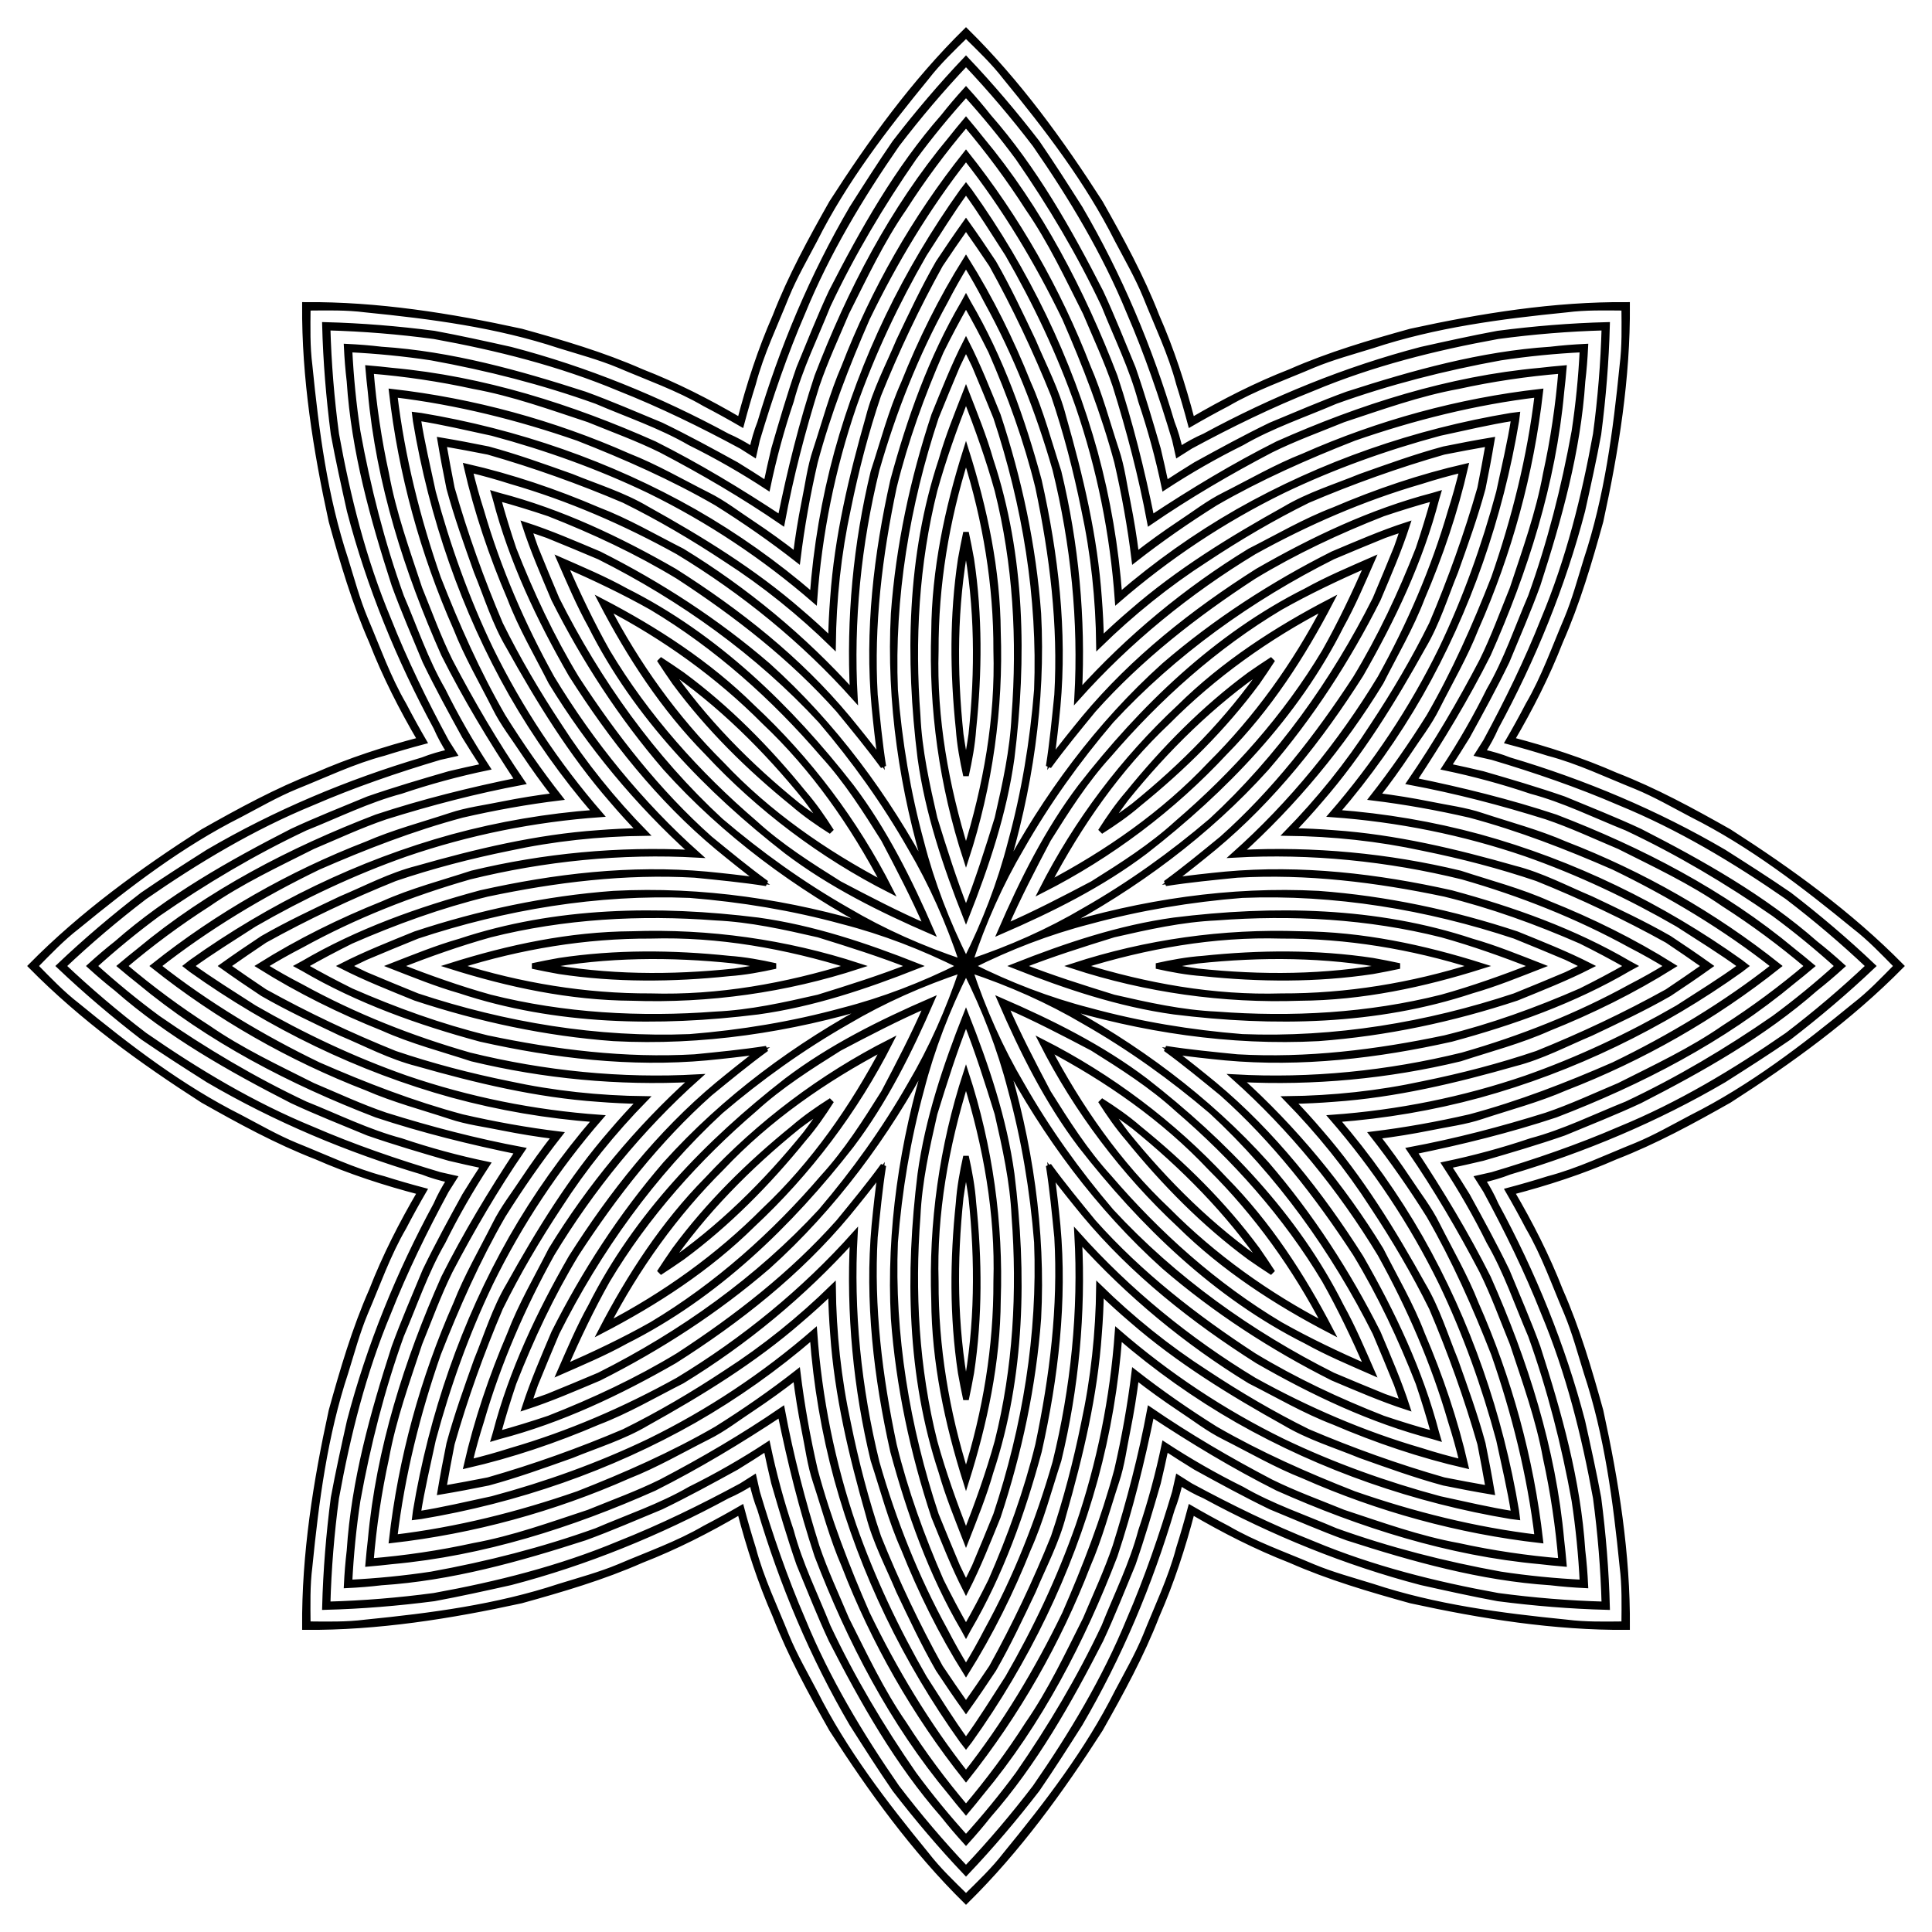 <?xml version="1.0" encoding="utf-8"?>

<!DOCTYPE svg PUBLIC "-//W3C//DTD SVG 1.1//EN" "http://www.w3.org/Graphics/SVG/1.1/DTD/svg11.dtd">
<svg version="1.1" id="Layer_1" xmlns="http://www.w3.org/2000/svg" xmlns:xlink="http://www.w3.org/1999/xlink" x="0px" y="0px"
	 viewBox="0 0 1653.204 1653.204" enable-background="new 0 0 1653.204 1653.204" xml:space="preserve">
<path fill="none" stroke="#000000" stroke-width="4.793" d="M655.668,413.93c2.086-9.872,4.259-19.723,6.614-29.535
	c6.759-23.262,13.58-46.54,21.537-69.419c9.059-21.728,17.638-43.696,27.608-65.025c27.081-52.867,56.542-105.271,95.893-150.101
	c6.151-7.822,12.611-15.368,19.283-22.721c6.673,7.353,13.132,14.899,19.283,22.721c39.351,44.83,68.812,97.234,95.893,150.101
	c9.97,21.329,18.55,43.297,27.608,65.025c7.956,22.879,14.778,46.157,21.537,69.419c2.354,9.811,4.528,19.663,6.614,29.535
	c8.455-5.506,16.958-10.935,25.561-16.208c21.228-11.67,42.512-23.306,64.315-33.858c21.77-8.959,43.37-18.426,65.502-26.458
	c56.532-18.234,114.419-34.457,173.944-38.331c9.88-1.181,19.784-1.95,29.701-2.431c-0.481,9.917-1.249,19.821-2.431,29.701
	c-3.874,59.525-20.097,117.412-38.331,173.944c-8.032,22.132-17.499,43.732-26.458,65.502
	c-10.552,21.804-22.188,43.088-33.858,64.315c-5.273,8.602-10.702,17.106-16.208,25.561c9.872,2.086,19.724,4.259,29.535,6.614
	c23.262,6.759,46.54,13.58,69.419,21.537c21.728,9.059,43.696,17.638,65.025,27.608c52.867,27.081,105.271,56.542,150.101,95.893
	c7.822,6.151,15.368,12.611,22.721,19.283c-7.353,6.673-14.899,13.132-22.721,19.283c-44.83,39.351-97.234,68.812-150.101,95.893
	c-21.329,9.97-43.297,18.55-65.025,27.608c-22.879,7.956-46.157,14.778-69.419,21.537c-9.811,2.354-19.663,4.528-29.535,6.614
	c5.506,8.455,10.935,16.958,16.208,25.561c11.67,21.228,23.306,42.512,33.858,64.315c8.959,21.77,18.426,43.37,26.458,65.502
	c18.234,56.532,34.457,114.419,38.331,173.944c1.181,9.88,1.95,19.784,2.431,29.701c-9.917-0.481-19.821-1.249-29.701-2.431
	c-59.525-3.874-117.412-20.097-173.944-38.331c-22.132-8.032-43.732-17.499-65.502-26.458
	c-21.804-10.552-43.088-22.188-64.315-33.858c-8.602-5.273-17.106-10.702-25.561-16.208c-2.086,9.872-4.259,19.724-6.614,29.535
	c-6.759,23.262-13.58,46.54-21.537,69.419c-9.059,21.728-17.638,43.696-27.608,65.025c-27.081,52.867-56.542,105.271-95.893,150.101
	c-6.151,7.822-12.61,15.368-19.283,22.721c-6.673-7.353-13.132-14.899-19.283-22.721c-39.351-44.83-68.812-97.234-95.893-150.101
	c-9.97-21.329-18.55-43.297-27.608-65.025c-7.956-22.879-14.778-46.157-21.537-69.419c-2.354-9.811-4.528-19.663-6.614-29.535
	c-8.455,5.506-16.958,10.935-25.561,16.208c-21.228,11.67-42.512,23.306-64.315,33.858c-21.77,8.959-43.37,18.426-65.502,26.458
	c-56.532,18.234-114.419,34.457-173.944,38.331c-9.88,1.181-19.784,1.95-29.701,2.431c0.481-9.917,1.249-19.821,2.431-29.701
	c3.874-59.525,20.097-117.412,38.331-173.944c8.032-22.132,17.499-43.732,26.458-65.502c10.552-21.804,22.188-43.088,33.858-64.315
	c5.273-8.602,10.702-17.106,16.208-25.561c-9.872-2.086-19.723-4.259-29.535-6.614c-23.262-6.759-46.54-13.58-69.419-21.537
	c-21.728-9.059-43.696-17.638-65.025-27.608c-52.867-27.081-105.271-56.542-150.101-95.893c-7.822-6.151-15.368-12.61-22.721-19.283
	c7.353-6.673,14.899-13.132,22.721-19.283c44.83-39.351,97.234-68.812,150.101-95.893c21.329-9.97,43.297-18.55,65.025-27.608
	c22.879-7.956,46.157-14.778,69.419-21.537c9.811-2.354,19.663-4.528,29.535-6.614c-5.506-8.455-10.935-16.958-16.208-25.561
	c-11.67-21.228-23.306-42.512-33.858-64.315c-8.959-21.77-18.426-43.37-26.458-65.502c-18.234-56.532-34.457-114.419-38.331-173.944
	c-1.181-9.88-1.95-19.784-2.431-29.701c9.917,0.481,19.821,1.249,29.701,2.431c59.525,3.874,117.412,20.097,173.944,38.331
	c22.132,8.032,43.732,17.499,65.502,26.458c21.804,10.552,43.088,22.188,64.315,33.858
	C638.709,402.996,647.213,408.425,655.668,413.93z M826.602,465.191c-10.067,53.641-10.312,109.008-4.553,163.185
	c1.262,8.867,2.801,17.684,4.553,26.458c1.753-8.775,3.292-17.592,4.553-26.458C836.914,574.2,836.669,518.832,826.602,465.191z
	 M571.046,571.046c30.811,45.049,69.789,84.372,112.17,118.609c7.162,5.378,14.484,10.524,21.928,15.489
	c-4.966-7.444-10.112-14.767-15.489-21.928C655.418,640.835,616.095,601.857,571.046,571.046z M465.191,826.602
	c53.641,10.067,109.008,10.312,163.185,4.553c8.867-1.262,17.684-2.801,26.458-4.553c-8.775-1.753-17.592-3.291-26.458-4.553
	C574.2,816.29,518.832,816.535,465.191,826.602z M571.046,1082.158c45.049-30.811,84.372-69.789,118.609-112.17
	c5.378-7.162,10.524-14.484,15.489-21.928c-7.444,4.966-14.767,10.112-21.928,15.489
	C640.835,997.785,601.857,1037.109,571.046,1082.158z M826.602,1188.012c10.067-53.641,10.312-109.008,4.553-163.185
	c-1.262-8.867-2.801-17.683-4.553-26.458c-1.753,8.775-3.291,17.592-4.553,26.458
	C816.29,1079.004,816.535,1134.371,826.602,1188.012z M1082.158,1082.158c-30.811-45.048-69.789-84.372-112.17-118.609
	c-7.162-5.378-14.484-10.524-21.928-15.489c4.966,7.444,10.112,14.767,15.489,21.928
	C997.785,1012.369,1037.109,1051.346,1082.158,1082.158z M1188.012,826.602c-53.641-10.067-109.008-10.312-163.185-4.553
	c-8.867,1.262-17.683,2.801-26.458,4.553c8.775,1.753,17.592,3.292,26.458,4.553
	C1079.004,836.914,1134.371,836.669,1188.012,826.602z M1082.158,571.046c-45.048,30.811-84.372,69.789-118.609,112.17
	c-5.378,7.162-10.524,14.484-15.489,21.928c7.444-4.966,14.767-10.112,21.928-15.489
	C1012.369,655.418,1051.346,616.095,1082.158,571.046z M680.916,474.884c1.891-15.089,4.321-30.117,7.311-45.053
	c3.115-14.89,4.905-30.116,9.794-44.559c7.892-23.917,14.331-48.378,24.413-71.512c25.277-65.43,60.476-127.168,104.169-182.095
	c43.693,54.928,78.892,116.665,104.169,182.095c10.082,23.135,16.52,47.595,24.412,71.512c4.889,14.443,6.678,29.669,9.794,44.559
	c2.99,14.936,5.42,29.964,7.311,45.053c12.007-9.332,24.352-18.24,37.027-26.688c12.732-8.326,24.763-17.827,38.433-24.583
	c22.492-11.331,44.342-24.075,67.829-33.305c64.14-28.392,132.684-47.158,202.419-55.102c-7.944,69.735-26.71,138.28-55.102,202.419
	c-9.23,23.487-21.973,45.337-33.305,67.829c-6.756,13.67-16.256,25.701-24.583,38.433c-8.447,12.675-17.355,25.02-26.688,37.027
	c15.089,1.891,30.117,4.321,45.053,7.311c14.89,3.115,30.116,4.905,44.559,9.794c23.917,7.892,48.378,14.331,71.512,24.413
	c65.43,25.277,127.168,60.476,182.095,104.169c-54.927,43.693-116.665,78.892-182.095,104.169
	c-23.135,10.082-47.595,16.52-71.512,24.412c-14.443,4.889-29.669,6.678-44.559,9.794c-14.936,2.99-29.964,5.42-45.053,7.311
	c9.332,12.007,18.24,24.352,26.688,37.027c8.326,12.732,17.827,24.763,24.583,38.433c11.331,22.492,24.075,44.342,33.305,67.829
	c28.392,64.14,47.158,132.684,55.102,202.419c-69.735-7.944-138.28-26.71-202.419-55.102c-23.487-9.23-45.337-21.973-67.829-33.305
	c-13.67-6.756-25.701-16.256-38.433-24.583c-12.675-8.447-25.02-17.355-37.027-26.688c-1.891,15.089-4.321,30.117-7.311,45.053
	c-3.115,14.89-4.905,30.116-9.794,44.559c-7.892,23.917-14.331,48.378-24.412,71.512c-25.277,65.43-60.476,127.168-104.169,182.095
	c-43.693-54.927-78.892-116.665-104.169-182.095c-10.082-23.135-16.52-47.595-24.413-71.512
	c-4.889-14.443-6.678-29.669-9.794-44.559c-2.99-14.936-5.42-29.964-7.311-45.053c-12.007,9.332-24.352,18.24-37.027,26.688
	c-12.732,8.326-24.763,17.827-38.433,24.583c-22.492,11.331-44.342,24.075-67.829,33.305
	c-64.14,28.392-132.684,47.158-202.419,55.102c7.944-69.735,26.71-138.28,55.102-202.419c9.23-23.487,21.973-45.337,33.305-67.829
	c6.756-13.67,16.257-25.701,24.583-38.433c8.447-12.675,17.355-25.02,26.688-37.027c-15.089-1.891-30.117-4.321-45.053-7.311
	c-14.89-3.115-30.116-4.905-44.559-9.794c-23.917-7.892-48.378-14.331-71.512-24.412c-65.43-25.277-127.168-60.476-182.095-104.169
	c54.928-43.693,116.665-78.892,182.095-104.169c23.135-10.082,47.595-16.52,71.512-24.413c14.443-4.889,29.669-6.678,44.559-9.794
	c14.936-2.99,29.964-5.42,45.053-7.311c-9.332-12.007-18.24-24.352-26.688-37.027c-8.326-12.732-17.827-24.763-24.583-38.433
	c-11.331-22.492-24.075-44.342-33.305-67.829c-28.392-64.14-47.158-132.684-55.102-202.419
	c69.735,7.944,138.28,26.71,202.419,55.102c23.487,9.23,45.337,21.973,67.829,33.305c13.67,6.756,25.701,16.257,38.433,24.583
	C656.564,456.643,668.909,465.551,680.916,474.884z M826.602,340.755c-10.05,25.859-19.434,51.979-26.874,78.739
	c-15.817,62.853-19.443,128.405-14.507,192.888c1.342,29.781,7.876,58.938,14.507,87.888c8.227,26.538,16.63,53.232,26.874,79.14
	c10.245-25.908,18.648-52.602,26.874-79.14c6.631-28.95,13.165-58.107,14.507-87.888c4.936-64.483,1.31-130.035-14.507-192.888
	C846.036,392.734,836.652,366.614,826.602,340.755z M483.057,483.057c11.179,25.392,23.012,50.497,36.674,74.68
	c33.259,55.628,77.047,104.544,126.134,146.65c22.007,20.109,47.245,36.106,72.405,51.888c24.582,12.948,49.4,25.882,74.964,36.958
	c-11.076-25.564-24.009-50.381-36.958-74.964c-15.782-25.16-31.779-50.397-51.888-72.405
	c-42.106-49.087-91.022-92.875-146.65-126.134C533.553,506.069,508.448,494.235,483.057,483.057z M340.755,826.602
	c25.859,10.05,51.979,19.434,78.739,26.874c62.853,15.817,128.405,19.443,192.888,14.507c29.781-1.342,58.938-7.876,87.888-14.507
	c26.538-8.227,53.232-16.63,79.14-26.874c-25.908-10.245-52.602-18.648-79.14-26.874c-28.95-6.631-58.107-13.165-87.888-14.507
	c-64.483-4.936-130.035-1.31-192.888,14.507C392.734,807.168,366.614,816.552,340.755,826.602z M483.057,1170.147
	c25.392-11.179,50.497-23.013,74.68-36.674c55.628-33.259,104.544-77.047,146.65-126.134c20.109-22.007,36.106-47.245,51.888-72.405
	c12.948-24.582,25.882-49.4,36.958-74.964c-25.564,11.076-50.381,24.009-74.964,36.958c-25.16,15.782-50.397,31.779-72.405,51.888
	c-49.087,42.106-92.875,91.022-126.134,146.65C506.069,1119.651,494.235,1144.756,483.057,1170.147z M826.602,1312.448
	c10.05-25.859,19.434-51.979,26.874-78.739c15.817-62.853,19.443-128.405,14.507-192.888c-1.342-29.781-7.876-58.938-14.507-87.888
	c-8.227-26.538-16.63-53.232-26.874-79.14c-10.245,25.908-18.648,52.602-26.874,79.14c-6.631,28.95-13.165,58.107-14.507,87.888
	c-4.936,64.483-1.31,130.035,14.507,192.888C807.168,1260.47,816.552,1286.589,826.602,1312.448z M1170.147,1170.147
	c-11.179-25.392-23.013-50.497-36.674-74.68c-33.259-55.628-77.047-104.544-126.134-146.65
	c-22.007-20.109-47.245-36.106-72.405-51.888c-24.582-12.948-49.4-25.882-74.964-36.958c11.076,25.564,24.009,50.381,36.958,74.964
	c15.782,25.16,31.779,50.397,51.888,72.405c42.106,49.086,91.022,92.875,146.65,126.134
	C1119.651,1147.135,1144.756,1158.969,1170.147,1170.147z M1312.448,826.602c-25.859-10.05-51.979-19.434-78.739-26.874
	c-62.853-15.817-128.405-19.443-192.888-14.507c-29.781,1.342-58.938,7.876-87.888,14.507c-26.538,8.227-53.232,16.63-79.14,26.874
	c25.908,10.245,52.602,18.648,79.14,26.874c28.95,6.631,58.107,13.165,87.888,14.507c64.483,4.936,130.035,1.31,192.888-14.507
	C1260.47,846.036,1286.589,836.652,1312.448,826.602z M1170.147,483.057c-25.392,11.179-50.497,23.012-74.68,36.674
	c-55.628,33.259-104.544,77.047-146.65,126.134c-20.109,22.007-36.106,47.245-51.888,72.405
	c-12.948,24.582-25.882,49.4-36.958,74.964c25.564-11.076,50.381-24.009,74.964-36.958c25.16-15.782,50.397-31.779,72.405-51.888
	c49.086-42.106,92.875-91.022,126.134-146.65C1147.135,533.553,1158.969,508.448,1170.147,483.057z M711.034,547.597
	c0.207-11.888,0.778-23.78,1.732-35.661c3.627-52.723,16.009-104.296,30.468-154.99c5.784-22.783,16.936-43.648,25.978-65.217
	c10.721-22.543,21.345-45.214,33.775-66.879c7.66-11.603,15.517-23.12,23.614-34.479c8.098,11.359,15.955,22.876,23.614,34.479
	c12.43,21.665,23.054,44.336,33.775,66.879c9.043,21.569,20.195,42.434,25.978,65.217c14.459,50.694,26.841,102.267,30.468,154.99
	c0.954,11.882,1.525,23.773,1.732,35.661c8.553-8.26,17.365-16.265,26.441-23.992c39.845-34.716,85.068-62.429,131.139-88.05
	c20.199-12.02,42.839-18.889,64.485-27.746c23.521-8.36,47.064-16.878,71.173-23.408c13.621-2.788,27.32-5.377,41.078-7.682
	c-2.306,13.758-4.894,27.457-7.682,41.078c-6.53,24.109-15.048,47.652-23.408,71.173c-8.857,21.646-15.726,44.285-27.746,64.485
	c-25.622,46.07-53.334,91.293-88.05,131.139c-7.727,9.076-15.732,17.888-23.992,26.441c11.888,0.207,23.78,0.778,35.661,1.732
	c52.723,3.627,104.296,16.009,154.99,30.468c22.782,5.784,43.648,16.936,65.217,25.978c22.543,10.721,45.214,21.345,66.879,33.775
	c11.603,7.66,23.12,15.517,34.479,23.614c-11.359,8.098-22.876,15.955-34.479,23.614c-21.665,12.43-44.336,23.054-66.879,33.775
	c-21.569,9.043-42.434,20.195-65.217,25.978c-50.694,14.459-102.267,26.841-154.99,30.468c-11.882,0.954-23.773,1.525-35.661,1.732
	c8.26,8.553,16.265,17.365,23.992,26.441c34.716,39.845,62.429,85.068,88.05,131.139c12.02,20.199,18.889,42.839,27.746,64.485
	c8.36,23.521,16.878,47.064,23.408,71.173c2.788,13.621,5.377,27.32,7.682,41.078c-13.758-2.306-27.457-4.894-41.078-7.682
	c-24.109-6.53-47.652-15.048-71.173-23.408c-21.646-8.857-44.285-15.726-64.485-27.746c-46.07-25.622-91.293-53.334-131.139-88.05
	c-9.076-7.727-17.888-15.732-26.441-23.992c-0.207,11.888-0.778,23.78-1.732,35.661c-3.627,52.723-16.009,104.296-30.468,154.99
	c-5.784,22.782-16.936,43.648-25.978,65.217c-10.721,22.543-21.345,45.214-33.775,66.879c-7.66,11.603-15.517,23.12-23.614,34.479
	c-8.098-11.359-15.955-22.876-23.614-34.479c-12.43-21.665-23.054-44.336-33.775-66.879c-9.043-21.569-20.195-42.434-25.978-65.217
	c-14.459-50.694-26.841-102.267-30.468-154.99c-0.954-11.882-1.525-23.773-1.732-35.661c-8.553,8.26-17.365,16.265-26.441,23.992
	c-39.845,34.716-85.069,62.429-131.139,88.05c-20.199,12.02-42.839,18.889-64.485,27.746c-23.521,8.36-47.064,16.878-71.173,23.408
	c-13.621,2.788-27.32,5.377-41.078,7.682c2.306-13.758,4.894-27.457,7.682-41.078c6.53-24.109,15.049-47.652,23.408-71.173
	c8.857-21.646,15.726-44.285,27.746-64.485c25.622-46.07,53.334-91.293,88.05-131.139c7.727-9.076,15.732-17.888,23.992-26.441
	c-11.888-0.207-23.78-0.778-35.661-1.732c-52.723-3.627-104.296-16.009-154.99-30.468c-22.783-5.784-43.648-16.936-65.217-25.978
	c-22.543-10.721-45.214-21.345-66.879-33.775c-11.603-7.66-23.12-15.517-34.479-23.614c11.359-8.098,22.876-15.955,34.479-23.614
	c21.665-12.43,44.336-23.054,66.879-33.775c21.569-9.043,42.434-20.195,65.217-25.978c50.694-14.459,102.267-26.841,154.99-30.468
	c11.882-0.954,23.773-1.525,35.661-1.732c-8.26-8.553-16.265-17.365-23.992-26.441c-34.716-39.845-62.429-85.069-88.05-131.139
	c-12.02-20.199-18.889-42.839-27.746-64.485c-8.36-23.521-16.878-47.064-23.408-71.173c-2.788-13.621-5.377-27.32-7.682-41.078
	c13.758,2.306,27.457,4.894,41.078,7.682c24.109,6.53,47.652,15.049,71.173,23.408c21.646,8.857,44.285,15.726,64.485,27.746
	c46.07,25.622,91.293,53.334,131.139,88.05C693.669,531.332,702.481,539.337,711.034,547.597z M826.602,260.213
	c-7.53,13.243-14.673,26.71-21.442,40.365c-16.424,37.609-30.452,76.289-40.23,116.182
	c-12.303,58.347-19.731,118.068-16.281,177.757c2.051,20.451,4.009,40.944,7.192,61.253c-12.11-16.611-25.216-32.487-38.227-48.398
	c-39.767-44.647-87.249-81.623-137.206-114.181c-35.123-21.295-72.393-38.727-110.6-53.707c-14.442-4.87-29.015-9.341-43.704-13.381
	c4.04,14.689,8.511,29.262,13.381,43.704c14.98,38.207,32.412,75.477,53.707,110.6c32.558,49.957,69.535,97.439,114.181,137.206
	c15.911,13.011,31.786,26.117,48.398,38.227c-20.309-3.183-40.802-5.141-61.253-7.192c-59.689-3.451-119.41,3.978-177.757,16.281
	c-39.894,9.778-78.574,23.806-116.182,40.23c-13.656,6.768-27.122,13.912-40.365,21.442c13.243,7.53,26.71,14.673,40.365,21.442
	c37.609,16.424,76.289,30.452,116.182,40.23c58.347,12.303,118.068,19.731,177.757,16.281c20.451-2.051,40.944-4.009,61.253-7.192
	c-16.611,12.11-32.487,25.216-48.398,38.227c-44.647,39.767-81.623,87.249-114.181,137.206
	c-21.295,35.123-38.727,72.393-53.707,110.6c-4.87,14.442-9.341,29.015-13.381,43.704c14.689-4.04,29.262-8.511,43.704-13.381
	c38.207-14.98,75.477-32.411,110.6-53.707c49.957-32.558,97.439-69.535,137.206-114.181c13.011-15.911,26.117-31.786,38.227-48.398
	c-3.183,20.309-5.141,40.802-7.192,61.253c-3.451,59.689,3.978,119.41,16.281,177.757c9.778,39.894,23.806,78.574,40.23,116.182
	c6.768,13.656,13.912,27.122,21.442,40.365c7.53-13.244,14.673-26.71,21.442-40.365c16.424-37.609,30.452-76.289,40.23-116.182
	c12.303-58.347,19.731-118.068,16.281-177.757c-2.051-20.451-4.009-40.944-7.192-61.253c12.11,16.611,25.216,32.487,38.227,48.398
	c39.767,44.646,87.249,81.623,137.206,114.181c35.123,21.295,72.393,38.727,110.6,53.707c14.442,4.87,29.015,9.341,43.704,13.381
	c-4.04-14.689-8.511-29.262-13.381-43.704c-14.98-38.207-32.411-75.477-53.707-110.6c-32.558-49.957-69.535-97.439-114.181-137.206
	c-15.911-13.011-31.786-26.117-48.398-38.227c20.309,3.183,40.802,5.141,61.253,7.192c59.689,3.451,119.41-3.978,177.757-16.281
	c39.894-9.778,78.574-23.806,116.182-40.23c13.656-6.768,27.122-13.912,40.365-21.442c-13.244-7.53-26.71-14.673-40.365-21.442
	c-37.609-16.424-76.289-30.452-116.182-40.23c-58.347-12.303-118.068-19.731-177.757-16.281
	c-20.451,2.051-40.944,4.009-61.253,7.192c16.611-12.11,32.487-25.216,48.398-38.227c44.646-39.767,81.623-87.249,114.181-137.206
	c21.295-35.123,38.727-72.393,53.707-110.6c4.87-14.442,9.341-29.015,13.381-43.704c-14.689,4.04-29.262,8.511-43.704,13.381
	c-38.207,14.98-75.477,32.412-110.6,53.707c-49.957,32.558-97.439,69.535-137.206,114.181
	c-13.011,15.911-26.117,31.786-38.227,48.398c3.183-20.309,5.141-40.802,7.192-61.253c3.451-59.689-3.978-119.41-16.281-177.757
	c-9.778-39.894-23.806-78.574-40.23-116.182C841.275,286.923,834.132,273.457,826.602,260.213z M753.484,650.079
	c-2.117-15.121-3.8-30.305-5.278-45.461c-5.911-64.802,1.789-130.051,15.961-193.303c14.251-52.676,32.721-104.663,60.392-151.891
	c0.67-1.273,1.352-2.539,2.044-3.799c0.692,1.26,1.373,2.526,2.044,3.799c27.671,47.227,46.141,99.215,60.392,151.891
	c14.171,63.252,21.872,128.501,15.961,193.303c-1.478,15.156-3.161,30.34-5.278,45.461c9.195-12.189,18.742-24.116,28.414-35.878
	c41.642-50.002,93.225-90.695,147.972-125.4c47.325-27.17,97.145-50.871,150.107-64.699c1.374-0.426,2.751-0.84,4.132-1.242
	c-0.402,1.38-0.815,2.758-1.242,4.132c-13.828,52.961-37.529,102.782-64.699,150.107c-34.705,54.747-75.398,106.33-125.4,147.972
	c-11.762,9.672-23.689,19.218-35.878,28.414c15.121-2.117,30.305-3.8,45.461-5.278c64.802-5.911,130.051,1.789,193.303,15.961
	c52.676,14.251,104.663,32.721,151.891,60.392c1.273,0.67,2.539,1.352,3.799,2.044c-1.26,0.692-2.526,1.373-3.799,2.044
	c-47.227,27.671-99.215,46.141-151.891,60.392c-63.252,14.171-128.501,21.872-193.303,15.961
	c-15.156-1.478-30.34-3.161-45.461-5.278c12.189,9.195,24.116,18.742,35.878,28.414c50.002,41.642,90.695,93.225,125.4,147.972
	c27.17,47.325,50.871,97.145,64.699,150.107c0.426,1.374,0.84,2.751,1.242,4.132c-1.38-0.402-2.758-0.815-4.132-1.242
	c-52.961-13.828-102.782-37.529-150.107-64.699c-54.746-34.705-106.33-75.398-147.972-125.4
	c-9.672-11.762-19.218-23.689-28.414-35.878c2.117,15.121,3.8,30.305,5.278,45.461c5.911,64.802-1.789,130.051-15.961,193.303
	c-14.252,52.676-32.721,104.663-60.392,151.891c-0.67,1.273-1.352,2.539-2.044,3.799c-0.692-1.26-1.373-2.526-2.044-3.799
	c-27.671-47.227-46.141-99.215-60.392-151.891c-14.171-63.252-21.872-128.501-15.961-193.303c1.478-15.156,3.161-30.34,5.278-45.461
	c-9.195,12.189-18.742,24.116-28.414,35.878c-41.642,50.002-93.225,90.695-147.972,125.4
	c-47.325,27.17-97.145,50.871-150.107,64.699c-1.374,0.426-2.751,0.84-4.132,1.242c0.402-1.38,0.815-2.758,1.242-4.132
	c13.828-52.961,37.529-102.782,64.699-150.107c34.705-54.746,75.398-106.33,125.4-147.972c11.762-9.672,23.689-19.218,35.878-28.414
	c-15.121,2.117-30.305,3.8-45.461,5.278c-64.802,5.911-130.051-1.789-193.303-15.961c-52.676-14.252-104.663-32.721-151.891-60.392
	c-1.273-0.67-2.539-1.352-3.799-2.044c1.26-0.692,2.526-1.373,3.799-2.044c47.227-27.671,99.215-46.141,151.891-60.392
	c63.252-14.171,128.501-21.872,193.303-15.961c15.156,1.478,30.34,3.161,45.461,5.278c-12.189-9.195-24.116-18.742-35.878-28.414
	c-50.002-41.642-90.695-93.225-125.4-147.972c-27.17-47.325-50.871-97.145-64.699-150.107c-0.426-1.374-0.84-2.751-1.242-4.132
	c1.38,0.402,2.758,0.815,4.132,1.242c52.961,13.828,102.782,37.529,150.107,64.699c54.747,34.705,106.33,75.398,147.972,125.4
	C734.742,625.963,744.289,637.89,753.484,650.079z M826.602,194.361c-7.48,10.615-14.791,21.341-22.015,32.089
	c-19.955,35.98-37.594,73.302-52.963,111.47c-10.784,31.81-19.22,64.419-25.914,97.33c-8.324,38.345-12.452,77.459-12.897,116.642
	c-28.02-27.392-58.597-52.131-91.597-73.359c-28.006-18.538-57.028-35.631-87.147-50.499c-37.857-16.122-76.72-30.04-116.271-41.371
	c-12.708-2.492-25.462-4.906-38.258-7.123c2.217,12.795,4.631,25.549,7.123,38.258c11.331,39.552,25.249,78.415,41.371,116.271
	c14.868,30.118,31.96,59.141,50.499,87.147c21.228,33,45.967,63.577,73.359,91.597c-39.182,0.444-78.297,4.572-116.642,12.897
	c-32.911,6.694-65.52,15.13-97.33,25.914c-38.168,15.369-75.49,33.008-111.47,52.963c-10.748,7.224-21.474,14.535-32.089,22.015
	c10.615,7.48,21.341,14.792,32.089,22.015c35.98,19.955,73.302,37.594,111.47,52.963c31.81,10.784,64.419,19.22,97.33,25.914
	c38.345,8.324,77.459,12.452,116.642,12.897c-27.392,28.02-52.131,58.597-73.359,91.597c-18.538,28.005-35.631,57.028-50.499,87.147
	c-16.122,37.857-30.04,76.72-41.371,116.271c-2.492,12.708-4.906,25.463-7.123,38.257c12.795-2.217,25.549-4.631,38.258-7.123
	c39.552-11.331,78.415-25.249,116.271-41.371c30.118-14.868,59.141-31.96,87.147-50.499c33-21.228,63.577-45.967,91.597-73.359
	c0.444,39.182,4.572,78.297,12.897,116.642c6.694,32.911,15.13,65.52,25.914,97.33c15.369,38.168,33.008,75.49,52.963,111.47
	c7.224,10.748,14.535,21.474,22.015,32.089c7.48-10.615,14.792-21.341,22.015-32.089c19.955-35.98,37.594-73.302,52.963-111.47
	c10.784-31.81,19.22-64.419,25.914-97.33c8.324-38.345,12.452-77.459,12.897-116.642c28.02,27.392,58.597,52.131,91.597,73.359
	c28.005,18.538,57.028,35.631,87.147,50.499c37.857,16.122,76.72,30.04,116.271,41.371c12.708,2.492,25.463,4.906,38.257,7.123
	c-2.217-12.795-4.631-25.549-7.123-38.257c-11.331-39.552-25.249-78.415-41.371-116.271c-14.868-30.119-31.96-59.141-50.499-87.147
	c-21.228-33-45.967-63.577-73.359-91.597c39.182-0.444,78.297-4.572,116.642-12.897c32.911-6.694,65.52-15.13,97.33-25.914
	c38.168-15.369,75.49-33.008,111.47-52.963c10.748-7.224,21.474-14.535,32.089-22.015c-10.615-7.48-21.341-14.791-32.089-22.015
	c-35.98-19.955-73.302-37.594-111.47-52.963c-31.81-10.784-64.419-19.22-97.33-25.914c-38.345-8.324-77.459-12.452-116.642-12.897
	c27.392-28.02,52.131-58.597,73.359-91.597c18.538-28.006,35.631-57.028,50.499-87.147c16.122-37.857,30.04-76.72,41.371-116.271
	c2.492-12.708,4.906-25.462,7.123-38.258c-12.795,2.217-25.549,4.631-38.257,7.123c-39.552,11.331-78.415,25.249-116.271,41.371
	c-30.119,14.868-59.141,31.96-87.147,50.499c-33,21.228-63.577,45.967-91.597,73.359c-0.444-39.182-4.572-78.297-12.897-116.642
	c-6.694-32.911-15.13-65.52-25.914-97.33c-15.369-38.168-33.008-75.49-52.963-111.47
	C841.393,215.702,834.082,204.976,826.602,194.361z M826.602,784.746c-17.366-44.01-32.547-89.07-39.062-136.096
	c-10.576-84.948-9.187-173.076,18.006-254.957c5.689-19.959,13.542-39.154,21.056-58.462c7.514,19.308,15.368,38.503,21.056,58.462
	c27.193,81.881,28.582,170.009,18.006,254.957C859.149,695.676,843.968,740.736,826.602,784.746z M797.005,797.005
	c-43.4-18.84-85.996-39.968-123.856-68.613C605.604,675.803,544.27,612.505,505.6,535.378c-10.091-18.136-18.11-37.262-26.45-56.228
	c18.966,8.34,38.092,16.359,56.228,26.45c77.127,38.67,140.425,100.004,193.014,167.55
	C757.038,711.009,778.166,753.606,797.005,797.005z M784.746,826.602c-44.01,17.366-89.07,32.547-136.096,39.062
	c-84.948,10.576-173.076,9.187-254.957-18.006c-19.959-5.689-39.154-13.542-58.462-21.056c19.308-7.514,38.503-15.368,58.462-21.056
	c81.881-27.193,170.009-28.582,254.957-18.006C695.676,794.055,740.736,809.236,784.746,826.602z M797.005,856.198
	c-18.84,43.4-39.968,85.996-68.613,123.856c-52.589,67.546-115.887,128.879-193.014,167.55
	c-18.136,10.091-37.262,18.11-56.228,26.45c8.34-18.966,16.359-38.092,26.45-56.228c38.67-77.127,100.004-140.425,167.55-193.014
	C711.009,896.166,753.606,875.038,797.005,856.198z M826.602,868.458c17.366,44.01,32.547,89.07,39.062,136.096
	c10.576,84.948,9.187,173.076-18.006,254.957c-5.689,19.959-13.542,39.154-21.056,58.462c-7.514-19.308-15.368-38.503-21.056-58.462
	c-27.193-81.881-28.582-170.009-18.006-254.957C794.055,957.528,809.236,912.468,826.602,868.458z M856.198,856.198
	c43.4,18.84,85.996,39.968,123.856,68.613c67.546,52.589,128.879,115.887,167.55,193.014c10.091,18.136,18.11,37.262,26.45,56.228
	c-18.966-8.339-38.092-16.359-56.228-26.45c-77.127-38.67-140.425-100.004-193.014-167.55
	C896.166,942.195,875.038,899.598,856.198,856.198z M868.458,826.602c44.01-17.366,89.07-32.547,136.096-39.062
	c84.948-10.576,173.076-9.187,254.957,18.006c19.959,5.689,39.154,13.542,58.462,21.056c-19.308,7.514-38.503,15.368-58.462,21.056
	c-81.881,27.193-170.009,28.582-254.957,18.006C957.528,859.149,912.468,843.968,868.458,826.602z M856.198,797.005
	c18.84-43.4,39.968-85.996,68.613-123.856c52.589-67.546,115.887-128.879,193.014-167.55c18.136-10.091,37.262-18.11,56.228-26.45
	c-8.339,18.966-16.359,38.092-26.45,56.228c-38.67,77.127-100.004,140.425-167.55,193.014
	C942.195,757.038,899.598,778.166,856.198,797.005z M826.602,135.033c-33.297,42.335-61.227,88.91-84.677,137.366
	c-17.478,39.99-33.28,80.811-44.591,122.989c-6.329,27.506-11.353,55.392-14.774,83.464c-22.269-17.43-45.54-33.596-69.465-48.571
	c-37.823-21.826-77.861-39.518-118.497-55.436c-50.845-17.681-103.528-30.866-157.008-37.256
	c6.391,53.48,19.575,106.163,37.256,157.008c15.918,40.636,33.609,80.674,55.436,118.497c14.975,23.925,31.14,47.196,48.571,69.465
	c-28.072,3.421-55.958,8.446-83.464,14.774c-42.179,11.312-82.999,27.113-122.989,44.591c-48.456,23.45-95.031,51.38-137.366,84.677
	c42.335,33.297,88.91,61.227,137.366,84.678c39.99,17.478,80.811,33.28,122.989,44.591c27.506,6.328,55.392,11.353,83.464,14.774
	c-17.43,22.269-33.596,45.54-48.571,69.465c-21.826,37.823-39.518,77.861-55.436,118.497
	c-17.681,50.845-30.866,103.528-37.256,157.008c53.48-6.391,106.163-19.575,157.008-37.256
	c40.636-15.918,80.674-33.609,118.497-55.436c23.925-14.975,47.196-31.14,69.465-48.571c3.421,28.072,8.446,55.958,14.774,83.464
	c11.312,42.179,27.113,82.999,44.591,122.989c23.45,48.456,51.38,95.031,84.677,137.366c33.297-42.335,61.227-88.91,84.678-137.366
	c17.478-39.99,33.28-80.811,44.591-122.989c6.328-27.506,11.353-55.392,14.774-83.464c22.269,17.43,45.54,33.596,69.465,48.571
	c37.823,21.826,77.861,39.518,118.497,55.436c50.845,17.681,103.528,30.866,157.008,37.256
	c-6.391-53.48-19.575-106.163-37.256-157.008c-15.918-40.636-33.609-80.674-55.436-118.497
	c-14.975-23.925-31.14-47.196-48.571-69.465c28.072-3.421,55.958-8.446,83.464-14.774c42.179-11.312,82.999-27.113,122.989-44.591
	c48.456-23.45,95.031-51.38,137.366-84.678c-42.335-33.297-88.91-61.227-137.366-84.677c-39.99-17.478-80.811-33.28-122.989-44.591
	c-27.506-6.329-55.392-11.353-83.464-14.774c17.43-22.269,33.596-45.54,48.571-69.465c21.826-37.823,39.518-77.861,55.436-118.497
	c17.681-50.845,30.866-103.528,37.256-157.008c-53.48,6.391-106.163,19.575-157.008,37.256
	c-40.636,15.918-80.674,33.609-118.497,55.436c-23.925,14.975-47.196,31.14-69.465,48.571c-3.421-28.072-8.446-55.958-14.774-83.464
	c-11.312-42.179-27.113-82.999-44.591-122.989C887.829,223.943,859.899,177.368,826.602,135.033z M826.602,663.689
	c-2.941-13.185-5.376-26.465-6.326-39.977c-5.048-48.202-5.433-97.09,1.805-145.085c1.367-7.699,2.881-15.367,4.52-23.007
	c1.639,7.641,3.153,15.309,4.52,23.007c7.238,47.994,6.854,96.883,1.806,145.085C831.978,637.224,829.543,650.504,826.602,663.689z
	 M711.405,711.405c-11.403-7.244-22.515-14.912-32.741-23.795c-37.654-30.514-72.495-64.812-101.314-103.867
	c-4.477-6.41-8.828-12.903-13.072-19.465c6.561,4.244,13.054,8.595,19.465,13.072c39.055,28.819,73.353,63.66,103.867,101.314
	C696.493,688.89,704.161,700.002,711.405,711.405z M663.689,826.602c-13.185,2.941-26.465,5.376-39.977,6.326
	c-48.202,5.048-97.09,5.433-145.085-1.806c-7.699-1.367-15.367-2.881-23.007-4.52c7.641-1.639,15.309-3.153,23.007-4.52
	c47.994-7.238,96.883-6.854,145.085-1.805C637.224,821.225,650.504,823.661,663.689,826.602z M711.405,941.799
	c-7.244,11.403-14.912,22.515-23.795,32.741c-30.514,37.654-64.812,72.495-103.867,101.314c-6.41,4.477-12.903,8.828-19.465,13.072
	c4.244-6.562,8.595-13.054,13.072-19.465c28.819-39.055,63.66-73.353,101.314-103.867
	C688.89,956.711,700.002,949.043,711.405,941.799z M826.602,989.515c2.941,13.185,5.376,26.465,6.326,39.977
	c5.048,48.202,5.433,97.09-1.806,145.085c-1.367,7.699-2.881,15.367-4.52,23.007c-1.639-7.641-3.153-15.309-4.52-23.007
	c-7.238-47.995-6.854-96.883-1.805-145.085C821.225,1015.98,823.661,1002.7,826.602,989.515z M941.799,941.799
	c11.403,7.244,22.515,14.912,32.741,23.795c37.654,30.514,72.495,64.812,101.314,103.867c4.477,6.41,8.828,12.903,13.072,19.465
	c-6.562-4.244-13.054-8.595-19.465-13.072c-39.055-28.819-73.353-63.66-103.867-101.314
	C956.711,964.314,949.043,953.202,941.799,941.799z M989.515,826.602c13.185-2.941,26.465-5.376,39.977-6.326
	c48.202-5.048,97.09-5.433,145.085,1.805c7.699,1.367,15.367,2.881,23.007,4.52c-7.641,1.639-15.309,3.153-23.007,4.52
	c-47.995,7.238-96.883,6.854-145.085,1.806C1015.98,831.978,1002.7,829.543,989.515,826.602z M941.799,711.405
	c7.244-11.403,14.912-22.515,23.795-32.741c30.514-37.654,64.812-72.495,103.867-101.314c6.41-4.477,12.903-8.828,19.465-13.072
	c-4.244,6.561-8.595,13.054-13.072,19.465c-28.819,39.055-63.66,73.353-101.314,103.867
	C964.314,696.493,953.202,704.161,941.799,711.405z M826.602,80.486c-15.786,17.431-30.732,35.622-44.701,54.578
	c-27.752,40.069-52.739,82.088-73.509,126.2c-10.832,27.145-23.965,53.474-31.506,81.817c-8.185,24.162-14.839,48.776-20.043,73.686
	c-21.294-13.934-43.404-26.634-66.277-37.931c-25.373-14.709-53.278-24.04-80.131-35.575
	c-45.878-16.505-93.259-28.548-141.216-37.258c-23.281-3.526-46.713-5.821-70.2-6.984c1.163,23.488,3.458,46.919,6.984,70.2
	c8.71,47.957,20.753,95.337,37.258,141.216c11.535,26.854,20.866,54.758,35.575,80.131c11.297,22.873,23.997,44.982,37.931,66.277
	c-24.911,5.204-49.524,11.858-73.686,20.043c-28.342,7.541-54.672,20.674-81.817,31.506c-44.112,20.77-86.131,45.758-126.2,73.509
	c-18.956,13.969-37.147,28.915-54.578,44.701c17.431,15.786,35.622,30.732,54.578,44.701c40.069,27.752,82.088,52.739,126.2,73.509
	c27.145,10.832,53.474,23.965,81.817,31.506c24.162,8.185,48.776,14.839,73.686,20.043c-13.934,21.294-26.634,43.404-37.931,66.277
	c-14.709,25.373-24.04,53.278-35.575,80.131c-16.505,45.879-28.548,93.259-37.258,141.216c-3.526,23.281-5.821,46.713-6.984,70.2
	c23.488-1.163,46.919-3.458,70.2-6.984c47.957-8.71,95.337-20.753,141.216-37.258c26.854-11.535,54.758-20.866,80.131-35.575
	c22.873-11.297,44.982-23.997,66.277-37.931c5.204,24.911,11.858,49.524,20.043,73.686c7.541,28.342,20.674,54.672,31.506,81.817
	c20.77,44.112,45.758,86.131,73.509,126.2c13.969,18.955,28.915,37.147,44.701,54.578c15.786-17.431,30.732-35.622,44.701-54.578
	c27.752-40.069,52.739-82.089,73.509-126.2c10.832-27.145,23.965-53.474,31.506-81.817c8.185-24.162,14.839-48.776,20.043-73.686
	c21.294,13.934,43.404,26.634,66.277,37.931c25.373,14.709,53.278,24.04,80.131,35.575c45.879,16.505,93.259,28.548,141.216,37.258
	c23.281,3.526,46.713,5.821,70.2,6.984c-1.163-23.488-3.458-46.919-6.984-70.2c-8.71-47.957-20.753-95.337-37.258-141.216
	c-11.535-26.854-20.866-54.758-35.575-80.131c-11.297-22.873-23.997-44.982-37.931-66.277c24.911-5.204,49.524-11.858,73.686-20.043
	c28.342-7.541,54.672-20.674,81.817-31.506c44.112-20.77,86.131-45.758,126.2-73.509c18.955-13.969,37.147-28.915,54.578-44.701
	c-17.431-15.786-35.622-30.732-54.578-44.701c-40.069-27.752-82.089-52.739-126.2-73.509
	c-27.145-10.832-53.474-23.965-81.817-31.506c-24.162-8.185-48.776-14.839-73.686-20.043c13.934-21.294,26.634-43.404,37.931-66.277
	c14.709-25.373,24.04-53.278,35.575-80.131c16.505-45.878,28.548-93.259,37.258-141.216c3.526-23.281,5.821-46.713,6.984-70.2
	c-23.488,1.163-46.919,3.458-70.2,6.984c-47.957,8.71-95.337,20.753-141.216,37.258c-26.854,11.535-54.758,20.866-80.131,35.575
	c-22.873,11.297-44.982,23.997-66.277,37.931c-5.204-24.911-11.858-49.524-20.043-73.686c-7.541-28.342-20.674-54.672-31.506-81.817
	c-20.77-44.112-45.758-86.131-73.509-126.2C857.333,116.108,842.388,97.917,826.602,80.486z M826.602,30.061
	c-11.766,11.576-23.763,22.955-33.85,36.044c-35.676,43.553-70.33,88.638-95.685,139.126c-8.308,15.817-17.287,31.315-24.109,47.866
	c-9.953,24.892-21.712,49.16-28.566,75.202c-3.586,11.378-6.905,22.834-9.963,34.357c-10.311-5.986-20.758-11.74-31.339-17.249
	c-23.261-13.568-48.736-22.414-73.376-32.977c-16.527-6.88-33.834-11.489-50.894-16.799
	c-53.629-17.771-110.013-25.147-166.036-30.717c-16.387-2.122-32.916-1.686-49.422-1.552c-0.134,16.506-0.571,33.035,1.552,49.422
	c5.57,56.023,12.946,112.407,30.717,166.036c5.31,17.059,9.919,34.366,16.799,50.894c10.563,24.639,19.409,50.114,32.977,73.376
	c5.51,10.581,11.264,21.029,17.249,31.339c-11.523,3.058-22.98,6.377-34.357,9.963c-26.042,6.854-50.311,18.613-75.202,28.566
	c-16.552,6.822-32.049,15.8-47.866,24.109c-50.487,25.355-95.573,60.009-139.126,95.685c-13.088,10.087-24.467,22.083-36.044,33.85
	c11.576,11.766,22.955,23.763,36.044,33.85c43.553,35.676,88.638,70.33,139.126,95.685c15.817,8.308,31.315,17.287,47.866,24.109
	c24.892,9.953,49.16,21.712,75.202,28.566c11.378,3.586,22.834,6.905,34.357,9.963c-5.986,10.311-11.74,20.758-17.249,31.339
	c-13.568,23.261-22.414,48.736-32.977,73.375c-6.88,16.527-11.489,33.834-16.799,50.894
	c-17.771,53.629-25.147,110.013-30.717,166.036c-2.122,16.387-1.686,32.916-1.552,49.422c16.506,0.134,33.035,0.571,49.422-1.552
	c56.023-5.57,112.407-12.946,166.036-30.717c17.059-5.31,34.366-9.919,50.894-16.799c24.639-10.563,50.114-19.409,73.376-32.977
	c10.581-5.51,21.029-11.264,31.339-17.249c3.058,11.523,6.377,22.98,9.963,34.357c6.854,26.042,18.613,50.311,28.566,75.203
	c6.822,16.552,15.8,32.049,24.109,47.866c25.355,50.487,60.009,95.573,95.685,139.125c10.087,13.089,22.083,24.468,33.85,36.044
	c11.766-11.576,23.763-22.955,33.85-36.044c35.676-43.553,70.33-88.638,95.685-139.125c8.308-15.817,17.287-31.315,24.109-47.866
	c9.953-24.892,21.712-49.16,28.566-75.203c3.586-11.378,6.905-22.834,9.963-34.357c10.311,5.986,20.758,11.74,31.339,17.249
	c23.261,13.568,48.736,22.414,73.375,32.977c16.527,6.88,33.834,11.489,50.894,16.799c53.629,17.771,110.013,25.147,166.036,30.717
	c16.387,2.122,32.916,1.686,49.422,1.552c0.134-16.506,0.571-33.035-1.552-49.422c-5.57-56.023-12.946-112.407-30.717-166.036
	c-5.31-17.059-9.919-34.366-16.799-50.894c-10.563-24.639-19.409-50.114-32.977-73.375c-5.51-10.581-11.264-21.029-17.249-31.339
	c11.523-3.058,22.98-6.377,34.357-9.963c26.042-6.854,50.311-18.613,75.203-28.566c16.552-6.822,32.049-15.8,47.866-24.109
	c50.487-25.355,95.573-60.009,139.125-95.685c13.089-10.087,24.468-22.083,36.044-33.85c-11.576-11.766-22.955-23.763-36.044-33.85
	c-43.553-35.676-88.638-70.33-139.125-95.685c-15.817-8.308-31.315-17.287-47.866-24.109c-24.892-9.953-49.16-21.712-75.203-28.566
	c-11.378-3.586-22.834-6.905-34.357-9.963c5.986-10.311,11.74-20.758,17.249-31.339c13.568-23.261,22.414-48.736,32.977-73.376
	c6.88-16.527,11.489-33.834,16.799-50.894c17.771-53.629,25.147-110.013,30.717-166.036c2.122-16.387,1.686-32.916,1.552-49.422
	c-16.506-0.134-33.035-0.571-49.422,1.552c-56.023,5.57-112.407,12.946-166.036,30.717c-17.059,5.31-34.366,9.919-50.894,16.799
	c-24.639,10.563-50.114,19.409-73.375,32.977c-10.581,5.51-21.029,11.264-31.339,17.249c-3.058-11.523-6.377-22.98-9.963-34.357
	c-6.854-26.042-18.613-50.311-28.566-75.202c-6.822-16.552-15.8-32.049-24.109-47.866c-25.355-50.487-60.009-95.573-95.685-139.126
	C850.365,53.017,838.368,41.638,826.602,30.061z M643.531,384.629c1.762-7.797,3.936-15.491,6.907-22.983
	c18.98-63.923,45.022-125.897,78.733-183.477c11.967-18.836,23.965-37.657,36.603-56.046c19.038-24.703,39.295-48.605,60.828-71.282
	c21.533,22.677,41.79,46.579,60.828,71.282c12.638,18.389,24.636,37.21,36.603,56.046c33.711,57.58,59.753,119.554,78.733,183.477
	c2.971,7.493,5.145,15.187,6.907,22.983c6.759-4.267,13.737-8.171,21.136-11.368c58.621-31.78,120.858-57.187,185.411-74.065
	c21.781-4.858,43.573-9.682,65.513-13.749c30.93-4.006,62.154-6.583,93.416-7.392c-0.809,31.262-3.386,62.486-7.392,93.416
	c-4.067,21.939-8.891,43.732-13.749,65.513c-16.878,64.552-42.285,126.789-74.065,185.411c-3.197,7.399-7.101,14.376-11.368,21.136
	c7.797,1.762,15.491,3.936,22.984,6.907c63.923,18.98,125.897,45.022,183.477,78.733c18.837,11.967,37.657,23.965,56.046,36.603
	c24.703,19.038,48.605,39.295,71.282,60.828c-22.677,21.533-46.579,41.79-71.282,60.828c-18.389,12.638-37.209,24.636-56.046,36.603
	c-57.58,33.711-119.554,59.753-183.477,78.733c-7.493,2.971-15.187,5.145-22.984,6.907c4.267,6.759,8.171,13.737,11.368,21.136
	c31.78,58.621,57.187,120.858,74.065,185.411c4.858,21.781,9.682,43.573,13.749,65.513c4.005,30.93,6.583,62.154,7.392,93.416
	c-31.262-0.809-62.486-3.386-93.416-7.392c-21.939-4.067-43.732-8.891-65.513-13.749c-64.552-16.878-126.789-42.285-185.411-74.065
	c-7.399-3.197-14.376-7.101-21.136-11.368c-1.762,7.797-3.936,15.491-6.907,22.984c-18.98,63.923-45.022,125.897-78.733,183.477
	c-11.966,18.837-23.965,37.657-36.603,56.046c-19.038,24.703-39.295,48.605-60.828,71.282
	c-21.533-22.677-41.79-46.579-60.828-71.282c-12.638-18.389-24.636-37.209-36.603-56.046
	c-33.711-57.58-59.753-119.554-78.733-183.477c-2.971-7.493-5.145-15.187-6.907-22.984c-6.759,4.267-13.737,8.171-21.136,11.368
	c-58.621,31.78-120.858,57.187-185.411,74.065c-21.781,4.858-43.573,9.682-65.513,13.749c-30.93,4.005-62.154,6.583-93.416,7.392
	c0.809-31.262,3.386-62.486,7.392-93.416c4.067-21.939,8.891-43.732,13.749-65.513c16.878-64.552,42.285-126.789,74.065-185.411
	c3.197-7.399,7.101-14.376,11.368-21.136c-7.797-1.762-15.491-3.936-22.983-6.907c-63.923-18.98-125.897-45.022-183.477-78.733
	c-18.836-11.966-37.657-23.965-56.046-36.603c-24.703-19.038-48.605-39.295-71.282-60.828c22.677-21.533,46.579-41.79,71.282-60.828
	c18.389-12.638,37.21-24.636,56.046-36.603c57.58-33.711,119.554-59.753,183.477-78.733c7.493-2.971,15.187-5.145,22.983-6.907
	c-4.267-6.759-8.171-13.737-11.368-21.136c-31.78-58.621-57.187-120.858-74.065-185.411c-4.858-21.781-9.682-43.573-13.749-65.513
	c-4.006-30.93-6.583-62.154-7.392-93.416c31.262,0.809,62.486,3.386,93.416,7.392c21.939,4.067,43.732,8.891,65.513,13.749
	c64.552,16.878,126.789,42.285,185.411,74.065C629.794,376.459,636.771,380.362,643.531,384.629z M667.815,443.256
	c8.351-40.897,18.362-81.46,31.483-121.106c27.959-72.742,64.322-143.072,114.409-203.144c4.215-5.333,8.515-10.598,12.895-15.793
	c4.38,5.195,8.679,10.46,12.895,15.793c50.087,60.072,86.45,130.402,114.409,203.144c13.122,39.646,23.132,80.209,31.483,121.106
	c34.823-23.013,70.584-44.617,107.897-63.373c71.207-31.666,146.65-55.684,224.544-62.745c6.752-0.791,13.515-1.473,20.285-2.05
	c-0.576,6.771-1.259,13.534-2.05,20.285c-7.061,77.894-31.079,153.337-62.745,224.544c-18.756,37.312-40.36,73.073-63.373,107.897
	c40.897,8.351,81.46,18.362,121.106,31.483c72.742,27.959,143.072,64.322,203.144,114.409c5.333,4.215,10.598,8.515,15.793,12.895
	c-5.195,4.38-10.46,8.679-15.793,12.895c-60.072,50.087-130.402,86.45-203.144,114.409c-39.646,13.122-80.209,23.132-121.106,31.483
	c23.013,34.823,44.617,70.584,63.373,107.897c31.666,71.207,55.684,146.65,62.745,224.544c0.791,6.752,1.473,13.515,2.05,20.285
	c-6.771-0.576-13.533-1.259-20.285-2.05c-77.894-7.061-153.337-31.079-224.544-62.745c-37.312-18.756-73.074-40.36-107.897-63.373
	c-8.351,40.897-18.362,81.46-31.483,121.106c-27.959,72.742-64.322,143.072-114.409,203.144
	c-4.215,5.333-8.515,10.598-12.895,15.793c-4.38-5.195-8.679-10.46-12.895-15.793c-50.087-60.072-86.45-130.402-114.409-203.144
	c-13.122-39.646-23.132-80.209-31.483-121.106c-34.823,23.013-70.584,44.617-107.897,63.373
	c-71.207,31.666-146.65,55.684-224.544,62.745c-6.752,0.791-13.515,1.473-20.285,2.05c0.576-6.771,1.259-13.533,2.05-20.285
	c7.061-77.894,31.079-153.337,62.745-224.544c18.756-37.312,40.36-73.074,63.373-107.897c-40.897-8.351-81.46-18.362-121.106-31.483
	c-72.742-27.959-143.072-64.322-203.144-114.409c-5.333-4.215-10.598-8.515-15.793-12.895c5.195-4.38,10.46-8.679,15.793-12.895
	c60.072-50.087,130.402-86.45,203.144-114.409c39.646-13.122,80.209-23.132,121.106-31.483
	c-23.013-34.823-44.617-70.584-63.373-107.897c-31.666-71.207-55.684-146.65-62.745-224.544c-0.791-6.752-1.473-13.515-2.05-20.285
	c6.771,0.576,13.534,1.259,20.285,2.05c77.894,7.061,153.337,31.079,224.544,62.745
	C597.231,398.639,632.992,420.243,667.815,443.256z M826.602,391.835c-16.804,53.272-26.062,108.884-25.852,164.854
	c-1.746,58.132,8.687,115.812,25.852,171.202c17.165-55.391,27.599-113.07,25.852-171.202
	C852.664,500.719,843.406,445.107,826.602,391.835z M519.175,519.175c25.787,49.551,58.565,95.421,98.289,134.85
	c39.87,42.34,88.034,75.749,139.339,102.778c-27.029-51.305-60.438-99.468-102.778-139.339
	C614.596,577.74,568.726,544.962,519.175,519.175z M391.835,826.602c53.272,16.804,108.884,26.062,164.854,25.852
	c58.132,1.746,115.812-8.687,171.202-25.852c-55.391-17.165-113.07-27.599-171.202-25.852
	C500.719,800.54,445.107,809.798,391.835,826.602z M519.175,1134.029c49.551-25.787,95.421-58.564,134.85-98.289
	c42.34-39.871,75.749-88.034,102.778-139.339c-51.305,27.029-99.468,60.438-139.339,102.778
	C577.74,1038.608,544.962,1084.478,519.175,1134.029z M826.602,1261.369c16.804-53.272,26.062-108.884,25.852-164.854
	c1.746-58.132-8.687-115.812-25.852-171.202c-17.165,55.391-27.599,113.07-25.852,171.202
	C800.54,1152.485,809.798,1208.097,826.602,1261.369z M1134.029,1134.029c-25.787-49.551-58.564-95.421-98.289-134.85
	c-39.871-42.34-88.034-75.749-139.339-102.778c27.029,51.305,60.438,99.468,102.778,139.339
	C1038.608,1075.464,1084.478,1108.242,1134.029,1134.029z M1261.369,826.602c-53.272-16.804-108.884-26.062-164.854-25.852
	c-58.132-1.746-115.812,8.687-171.202,25.852c55.391,17.165,113.07,27.599,171.202,25.852
	C1152.485,852.664,1208.097,843.406,1261.369,826.602z M1134.029,519.175c-49.551,25.787-95.421,58.565-134.85,98.289
	c-42.34,39.87-75.749,88.034-102.778,139.339c51.305-27.029,99.468-60.438,139.339-102.778
	C1075.464,614.596,1108.242,568.726,1134.029,519.175z M695.309,509.633c3.079-41.305,10.031-82.313,20.909-122.299
	c22.064-80.091,58.986-155.933,107.252-223.515c1.04-1.352,2.084-2.701,3.132-4.047c1.048,1.346,2.092,2.695,3.132,4.047
	C878,231.401,914.922,307.243,936.986,387.334c10.877,39.986,17.83,80.994,20.909,122.299
	c31.384-27.03,65.297-51.111,101.263-71.694c72.235-41.031,151.971-68.552,233.888-82.21c1.691-0.221,3.383-0.437,5.076-0.647
	c-0.21,1.693-0.426,3.385-0.647,5.076c-13.658,81.917-41.179,161.653-82.21,233.888c-20.583,35.966-44.664,69.879-71.694,101.263
	c41.305,3.079,82.313,10.031,122.299,20.909c80.091,22.064,155.933,58.986,223.515,107.252c1.352,1.04,2.701,2.084,4.047,3.132
	c-1.346,1.048-2.695,2.092-4.047,3.132c-67.582,48.266-143.424,85.188-223.515,107.252c-39.986,10.877-80.994,17.83-122.299,20.909
	c27.03,31.384,51.111,65.297,71.694,101.263c41.031,72.235,68.552,151.971,82.21,233.888c0.221,1.691,0.437,3.383,0.647,5.076
	c-1.693-0.21-3.385-0.426-5.076-0.647c-81.917-13.658-161.653-41.179-233.888-82.21c-35.966-20.583-69.879-44.664-101.263-71.694
	c-3.079,41.305-10.031,82.313-20.909,122.299c-22.064,80.091-58.986,155.933-107.252,223.515c-1.04,1.352-2.084,2.701-3.132,4.047
	c-1.048-1.346-2.092-2.695-3.132-4.047c-48.266-67.582-85.188-143.424-107.252-223.515c-10.877-39.986-17.83-80.994-20.909-122.299
	c-31.384,27.03-65.297,51.111-101.263,71.694c-72.235,41.031-151.971,68.552-233.888,82.21c-1.691,0.221-3.383,0.437-5.076,0.647
	c0.21-1.693,0.426-3.385,0.647-5.076c13.658-81.917,41.179-161.653,82.21-233.888c20.583-35.966,44.664-69.879,71.694-101.263
	c-41.305-3.079-82.313-10.031-122.299-20.909C307.243,914.922,231.401,878,163.819,829.734c-1.352-1.04-2.701-2.084-4.047-3.132
	c1.346-1.048,2.695-2.092,4.047-3.132c67.582-48.266,143.424-85.188,223.515-107.252c39.986-10.877,80.994-17.83,122.299-20.909
	c-27.03-31.384-51.111-65.297-71.694-101.263c-41.031-72.235-68.552-151.971-82.21-233.888c-0.221-1.691-0.437-3.383-0.647-5.076
	c1.693,0.21,3.385,0.426,5.076,0.647c81.917,13.658,161.653,41.179,233.888,82.21C630.012,458.522,663.925,482.603,695.309,509.633z
	 M826.602,297.667c-2.558,5.03-5.047,10.096-7.461,15.201c-6.167,14.667-12.302,29.366-18.246,44.128
	c-24.86,74.963-38.072,154.191-34.957,233.261c3.515,44.128,10.768,88.016,22.464,130.738c8.982,34.982,22.082,68.691,38.2,100.947
	c16.118-32.256,29.218-65.965,38.2-100.947c11.696-42.722,18.949-86.61,22.464-130.738c3.115-79.069-10.097-158.298-34.957-233.261
	c-5.943-14.762-12.079-29.461-18.246-44.128C831.649,307.763,829.16,302.696,826.602,297.667z M452.588,452.588
	c1.747,5.366,3.57,10.708,5.473,16.025c6.01,14.732,12.065,29.464,18.301,44.105c35.428,70.585,82.109,135.951,140.222,189.658
	c33.688,28.718,69.85,54.622,108.33,76.562c31.087,18.384,64.186,32.958,98.392,44.369c-11.411-34.205-25.985-67.304-44.369-98.392
	c-21.939-38.479-47.844-74.641-76.562-108.33c-53.707-58.113-119.073-104.794-189.658-140.222
	c-14.641-6.236-29.373-12.291-44.105-18.301C463.296,456.159,457.954,454.336,452.588,452.588z M297.667,826.602
	c5.03,2.558,10.096,5.047,15.201,7.461c14.667,6.167,29.366,12.303,44.128,18.246c74.963,24.86,154.191,38.072,233.261,34.957
	c44.128-3.515,88.016-10.768,130.738-22.464c34.982-8.982,68.691-22.082,100.947-38.2c-32.256-16.118-65.965-29.217-100.947-38.2
	c-42.722-11.696-86.61-18.949-130.738-22.464c-79.069-3.116-158.298,10.097-233.261,34.957
	c-14.762,5.943-29.461,12.079-44.128,18.246C307.763,821.555,302.696,824.044,297.667,826.602z M452.588,1200.616
	c5.366-1.747,10.708-3.57,16.025-5.473c14.732-6.01,29.464-12.065,44.105-18.301c70.585-35.428,135.951-82.109,189.658-140.222
	c28.718-33.688,54.622-69.851,76.562-108.33c18.384-31.087,32.958-64.186,44.369-98.392c-34.205,11.411-67.304,25.985-98.392,44.369
	c-38.479,21.939-74.641,47.844-108.33,76.562c-58.113,53.707-104.794,119.073-140.222,189.658
	c-6.236,14.641-12.291,29.373-18.301,44.105C456.159,1189.908,454.336,1195.25,452.588,1200.616z M826.602,1355.537
	c2.558-5.03,5.047-10.096,7.461-15.201c6.167-14.667,12.303-29.366,18.246-44.128c24.86-74.963,38.072-154.192,34.957-233.261
	c-3.515-44.128-10.768-88.016-22.464-130.738c-8.982-34.982-22.082-68.691-38.2-100.947c-16.118,32.256-29.217,65.965-38.2,100.947
	c-11.696,42.722-18.949,86.61-22.464,130.738c-3.116,79.069,10.097,158.298,34.957,233.261
	c5.943,14.762,12.079,29.461,18.246,44.128C821.555,1345.441,824.044,1350.508,826.602,1355.537z M1200.616,1200.616
	c-1.747-5.365-3.57-10.708-5.473-16.025c-6.01-14.732-12.065-29.464-18.301-44.105c-35.428-70.585-82.109-135.951-140.222-189.658
	c-33.688-28.718-69.851-54.622-108.33-76.562c-31.087-18.384-64.186-32.958-98.392-44.369
	c11.411,34.205,25.985,67.304,44.369,98.392c21.939,38.479,47.844,74.642,76.562,108.33
	c53.707,58.113,119.073,104.794,189.658,140.222c14.641,6.236,29.373,12.291,44.105,18.301
	C1189.908,1197.045,1195.25,1198.868,1200.616,1200.616z M1355.537,826.602c-5.03-2.558-10.096-5.047-15.201-7.461
	c-14.667-6.167-29.366-12.302-44.128-18.246c-74.963-24.86-154.192-38.072-233.261-34.957
	c-44.128,3.515-88.016,10.768-130.738,22.464c-34.982,8.982-68.691,22.082-100.947,38.2c32.256,16.118,65.965,29.218,100.947,38.2
	c42.722,11.696,86.61,18.949,130.738,22.464c79.069,3.115,158.298-10.097,233.261-34.957c14.762-5.943,29.461-12.079,44.128-18.246
	C1345.441,831.649,1350.508,829.16,1355.537,826.602z M1200.616,452.588c-5.365,1.747-10.708,3.57-16.025,5.473
	c-14.732,6.01-29.464,12.065-44.105,18.301c-70.585,35.428-135.951,82.109-189.658,140.222
	c-28.718,33.688-54.622,69.85-76.562,108.33c-18.384,31.087-32.958,64.186-44.369,98.392c34.205-11.411,67.304-25.985,98.392-44.369
	c38.479-21.939,74.642-47.844,108.33-76.562c58.113-53.707,104.794-119.073,140.222-189.658
	c6.236-14.641,12.291-29.373,18.301-44.105C1197.045,463.296,1198.868,457.954,1200.616,452.588z M729.721,592.711
	c-3.213-63.357,2.742-127.192,17.638-188.902c8.339-25.404,15.066-51.413,26.026-75.874c14.653-36.661,32.235-72.25,53.217-105.719
	c20.982,33.469,38.563,69.058,53.217,105.719c10.96,24.461,17.687,50.47,26.026,75.874c14.896,61.71,20.85,125.545,17.637,188.902
	c42.529-47.072,91.877-88,146.046-121.102c23.86-12.066,47.008-25.701,72.054-35.247c36.285-15.562,73.882-28.295,112.385-37.125
	c-8.83,38.503-21.563,76.099-37.125,112.384c-9.546,25.046-23.181,48.194-35.247,72.054
	c-33.103,54.169-74.03,103.517-121.102,146.045c63.358-3.213,127.192,2.742,188.902,17.638
	c25.404,8.339,51.413,15.066,75.874,26.026c36.661,14.653,72.25,32.235,105.719,53.217c-33.469,20.982-69.057,38.563-105.719,53.217
	c-24.461,10.96-50.47,17.687-75.874,26.026c-61.71,14.896-125.544,20.85-188.902,17.637c47.072,42.529,88,91.877,121.102,146.046
	c12.066,23.86,25.701,47.008,35.247,72.054c15.562,36.285,28.295,73.882,37.125,112.385c-38.503-8.83-76.1-21.563-112.385-37.125
	c-25.046-9.546-48.194-23.181-72.054-35.247c-54.169-33.103-103.517-74.03-146.046-121.102
	c3.213,63.358-2.742,127.192-17.637,188.902c-8.339,25.404-15.066,51.413-26.026,75.874c-14.653,36.661-32.235,72.25-53.217,105.719
	c-20.982-33.469-38.563-69.057-53.217-105.719c-10.96-24.461-17.687-50.47-26.026-75.874
	c-14.896-61.71-20.85-125.544-17.638-188.902c-42.529,47.072-91.877,88-146.045,121.102c-23.86,12.066-47.008,25.701-72.054,35.247
	c-36.285,15.562-73.882,28.295-112.384,37.125c8.83-38.503,21.563-76.1,37.125-112.385c9.546-25.046,23.181-48.194,35.247-72.054
	c33.103-54.169,74.03-103.517,121.102-146.046c-63.357,3.213-127.192-2.742-188.902-17.637
	c-25.404-8.339-51.413-15.066-75.874-26.026c-36.661-14.653-72.25-32.235-105.719-53.217
	c33.469-20.982,69.058-38.563,105.719-53.217c24.461-10.96,50.47-17.687,75.874-26.026c61.71-14.896,125.545-20.85,188.902-17.638
	c-47.072-42.529-88-91.877-121.102-146.045c-12.066-23.86-25.701-47.008-35.247-72.054c-15.562-36.285-28.295-73.882-37.125-112.384
	c38.503,8.83,76.099,21.563,112.384,37.125c25.046,9.546,48.194,23.181,72.054,35.247
	C637.845,504.712,687.193,545.639,729.721,592.711z M826.602,226.04c-6.355,10.373-12.343,20.983-17.924,31.837
	c-25.035,45.47-44.208,94.039-58.491,143.902c-15.654,63.682-22.398,129.711-18.711,195.169
	c-43.679-48.892-95.137-90.813-151.236-124.774c-45.358-25.159-93.259-45.946-143.113-60.395
	c-11.621-3.729-23.358-6.997-35.186-9.838c2.842,11.828,6.11,23.565,9.838,35.186c14.449,49.855,35.236,97.755,60.395,143.113
	c33.961,56.099,75.882,107.557,124.774,151.236c-65.458-3.686-131.487,3.058-195.169,18.711
	c-49.863,14.283-98.432,33.455-143.902,58.491c-10.854,5.581-21.464,11.569-31.837,17.924c10.373,6.355,20.983,12.343,31.837,17.924
	c45.47,25.035,94.039,44.208,143.902,58.49c63.682,15.654,129.711,22.398,195.169,18.711
	c-48.892,43.679-90.813,95.137-124.774,151.236c-25.159,45.358-45.946,93.259-60.395,143.113
	c-3.729,11.621-6.997,23.358-9.838,35.186c11.828-2.842,23.565-6.109,35.186-9.838c49.855-14.449,97.755-35.236,143.113-60.395
	c56.099-33.961,107.557-75.882,151.236-124.774c-3.686,65.458,3.058,131.487,18.711,195.169
	c14.283,49.863,33.455,98.432,58.491,143.902c5.581,10.854,11.569,21.464,17.924,31.837c6.355-10.373,12.343-20.983,17.924-31.837
	c25.035-45.47,44.208-94.039,58.49-143.902c15.654-63.682,22.398-129.711,18.711-195.169
	c43.679,48.892,95.137,90.813,151.236,124.774c45.358,25.159,93.259,45.946,143.113,60.395c11.621,3.729,23.358,6.997,35.186,9.838
	c-2.842-11.828-6.109-23.565-9.838-35.186c-14.449-49.855-35.236-97.755-60.395-143.113
	c-33.961-56.098-75.882-107.557-124.774-151.236c65.458,3.686,131.487-3.058,195.169-18.711
	c49.863-14.283,98.432-33.455,143.902-58.49c10.854-5.581,21.464-11.569,31.837-17.924c-10.373-6.355-20.983-12.343-31.837-17.924
	c-45.47-25.035-94.039-44.208-143.902-58.491c-63.682-15.654-129.711-22.398-195.169-18.711
	c48.892-43.679,90.813-95.137,124.774-151.236c25.159-45.358,45.946-93.259,60.395-143.113c3.729-11.621,6.997-23.358,9.838-35.186
	c-11.828,2.842-23.565,6.11-35.186,9.838c-49.855,14.449-97.755,35.236-143.113,60.395
	c-56.098,33.961-107.557,75.882-151.236,124.774c3.686-65.458-3.058-131.487-18.711-195.169
	c-14.283-49.863-33.455-98.432-58.49-143.902C838.945,247.023,832.957,236.413,826.602,226.04z M794.236,748.465
	c-22.095-72.171-33.516-147.973-29.528-223.471c4.266-57.708,16.44-114.681,34.59-169.593c8.591-21.093,16.95-42.368,27.304-62.665
	c10.354,20.297,18.714,41.573,27.304,62.665c18.149,54.913,30.324,111.885,34.59,169.593c3.988,75.498-7.433,151.3-29.528,223.471
	c35.409-66.656,80.933-128.332,137.138-178.897c43.822-37.789,92.717-69.467,144.379-95.462
	c20.989-8.84,41.945-17.973,63.618-25.004c-7.031,21.674-16.164,42.629-25.004,63.618c-25.995,51.663-57.673,100.557-95.462,144.379
	c-50.565,56.205-112.242,101.729-178.898,137.138c72.171-22.095,147.973-33.516,223.471-29.528
	c57.708,4.266,114.681,16.44,169.593,34.59c21.093,8.591,42.368,16.95,62.665,27.304c-20.297,10.354-41.573,18.714-62.665,27.304
	c-54.912,18.149-111.885,30.324-169.593,34.59c-75.498,3.988-151.3-7.433-223.471-29.528
	c66.656,35.409,128.332,80.933,178.898,137.138c37.789,43.822,69.467,92.717,95.462,144.379
	c8.84,20.989,17.973,41.945,25.004,63.618c-21.674-7.031-42.629-16.164-63.618-25.004c-51.663-25.995-100.557-57.673-144.379-95.462
	c-56.205-50.565-101.729-112.242-137.138-178.898c22.095,72.171,33.516,147.973,29.528,223.471
	c-4.266,57.708-16.44,114.681-34.59,169.593c-8.591,21.093-16.95,42.368-27.304,62.665c-10.354-20.297-18.714-41.573-27.304-62.665
	c-18.149-54.912-30.324-111.885-34.59-169.593c-3.988-75.498,7.433-151.3,29.528-223.471
	c-35.409,66.656-80.933,128.332-137.138,178.898c-43.822,37.789-92.717,69.467-144.379,95.462
	c-20.989,8.84-41.945,17.973-63.618,25.004c7.031-21.674,16.164-42.629,25.004-63.618c25.995-51.663,57.673-100.557,95.462-144.379
	c50.565-56.205,112.242-101.729,178.897-137.138c-72.171,22.095-147.973,33.516-223.471,29.528
	c-57.708-4.266-114.681-16.44-169.593-34.59c-21.093-8.591-42.368-16.95-62.665-27.304c20.297-10.354,41.573-18.714,62.665-27.304
	c54.913-18.149,111.885-30.324,169.593-34.59c75.498-3.988,151.3,7.433,223.471,29.528
	c-66.656-35.409-128.332-80.933-178.897-137.138c-37.789-43.822-69.467-92.717-95.462-144.379
	c-8.84-20.989-17.973-41.945-25.004-63.618c21.674,7.031,42.629,16.164,63.618,25.004c51.663,25.995,100.557,57.673,144.379,95.462
	C713.303,620.132,758.827,681.809,794.236,748.465z M826.602,163.379c-12.756,17.453-24.075,35.979-35.835,54.111
	c-23.853,41.379-44.399,84.821-60.233,129.89c-18.364,53.569-29.629,109.549-33.656,166.039
	c-42.792-37.097-90.342-68.715-141.206-93.609c-43.065-20.673-88.311-36.862-134.437-49.255
	c-21.136-4.505-42.24-9.601-63.601-12.923c3.321,21.361,8.418,42.465,12.923,63.601c12.393,46.126,28.582,91.373,49.255,134.437
	c24.894,50.864,56.512,98.414,93.609,141.206c-56.49,4.027-112.47,15.293-166.039,33.656c-45.07,15.833-88.511,36.38-129.89,60.233
	c-18.131,11.76-36.658,23.079-54.111,35.835c17.453,12.756,35.979,24.075,54.111,35.835c41.379,23.853,84.821,44.399,129.89,60.233
	c53.569,18.364,109.549,29.629,166.039,33.656c-37.097,42.792-68.715,90.342-93.609,141.206
	c-20.673,43.065-36.862,88.311-49.255,134.437c-4.505,21.136-9.601,42.24-12.923,63.601c21.361-3.321,42.465-8.418,63.601-12.923
	c46.126-12.393,91.373-28.582,134.437-49.255c50.864-24.894,98.414-56.512,141.206-93.609c4.027,56.49,15.293,112.47,33.656,166.039
	c15.833,45.07,36.38,88.511,60.233,129.89c11.76,18.131,23.079,36.658,35.835,54.111c12.756-17.453,24.075-35.979,35.835-54.111
	c23.853-41.379,44.399-84.821,60.233-129.89c18.364-53.569,29.629-109.549,33.656-166.039
	c42.792,37.097,90.342,68.715,141.206,93.609c43.065,20.673,88.311,36.862,134.437,49.255c21.136,4.505,42.24,9.601,63.601,12.923
	c-3.321-21.361-8.418-42.465-12.923-63.601c-12.393-46.126-28.582-91.373-49.255-134.437
	c-24.894-50.864-56.512-98.414-93.609-141.206c56.49-4.027,112.47-15.293,166.039-33.656c45.07-15.833,88.511-36.38,129.89-60.233
	c18.131-11.76,36.658-23.079,54.111-35.835c-17.453-12.756-35.979-24.075-54.111-35.835c-41.379-23.853-84.821-44.399-129.89-60.233
	c-53.569-18.364-109.549-29.629-166.039-33.656c37.097-42.792,68.715-90.342,93.609-141.206
	c20.673-43.065,36.862-88.311,49.255-134.437c4.505-21.136,9.601-42.24,12.923-63.601c-21.361,3.321-42.465,8.418-63.601,12.923
	c-46.126,12.393-91.373,28.582-134.437,49.255c-50.864,24.894-98.414,56.512-141.206,93.609
	c-4.027-56.49-15.293-112.47-33.656-166.039c-15.833-45.07-36.38-88.511-60.233-129.89
	C850.677,199.358,839.358,180.832,826.602,163.379z M826.602,734.781c-20.378-62.411-29.659-128.446-27.336-194.083
	c0.343-52.981,11.437-105.116,27.336-155.465c15.9,50.349,26.993,102.484,27.336,155.465
	C856.261,606.335,846.98,672.37,826.602,734.781z M761.675,761.675c-58.541-29.722-111.797-69.853-156.568-117.908
	c-37.22-37.706-66.241-82.415-90.6-129.26c46.845,24.359,91.554,53.38,129.26,90.6C691.822,649.878,731.953,703.134,761.675,761.675
	z M734.781,826.602c-62.411,20.378-128.446,29.659-194.083,27.336c-52.981-0.343-105.116-11.437-155.465-27.336
	c50.349-15.9,102.484-26.993,155.465-27.336C606.335,796.943,672.37,806.224,734.781,826.602z M761.675,891.529
	c-29.722,58.541-69.853,111.797-117.908,156.568c-37.706,37.22-82.415,66.241-129.26,90.6c24.359-46.845,53.38-91.554,90.6-129.26
	C649.878,961.382,703.134,921.251,761.675,891.529z M826.602,918.423c20.378,62.411,29.659,128.446,27.336,194.084
	c-0.343,52.981-11.437,105.116-27.336,155.465c-15.9-50.349-26.993-102.484-27.336-155.465
	C796.943,1046.869,806.224,980.834,826.602,918.423z M891.529,891.529c58.541,29.722,111.797,69.853,156.568,117.908
	c37.22,37.706,66.241,82.415,90.6,129.26c-46.845-24.359-91.554-53.38-129.26-90.6C961.382,1003.326,921.251,950.07,891.529,891.529
	z M918.423,826.602c62.411-20.378,128.446-29.659,194.084-27.336c52.981,0.343,105.116,11.437,155.465,27.336
	c-50.349,15.9-102.484,26.993-155.465,27.336C1046.869,856.261,980.834,846.98,918.423,826.602z M891.529,761.675
	c29.722-58.541,69.853-111.797,117.908-156.568c37.706-37.22,82.415-66.241,129.26-90.6c-24.359,46.845-53.38,91.554-90.6,129.26
	C1003.326,691.822,950.07,731.953,891.529,761.675z M826.602,106.343c-19.227,22.664-36.971,46.583-53.011,71.635
	c-19.459,28.087-33.983,59.194-49.32,89.613c-8.708,20.674-18.246,41.028-25.451,62.293
	c-12.006,38.346-22.202,77.305-29.575,116.824c-33.157-22.73-67.915-43.069-103.52-61.694c-20.131-9.942-41.268-17.59-62.044-26.052
	c-32.356-10.665-64.621-22.391-98.241-28.491c-29.056-6.372-58.516-10.739-88.137-13.169c2.43,29.621,6.797,59.082,13.169,88.137
	c6.1,33.62,17.827,65.886,28.491,98.241c8.462,20.776,16.11,41.913,26.052,62.044c18.625,35.605,38.963,70.362,61.694,103.52
	c-39.519,7.373-78.478,17.569-116.824,29.575c-21.265,7.205-41.619,16.743-62.293,25.451c-30.42,15.338-61.527,29.861-89.613,49.32
	c-25.051,16.04-48.97,33.784-71.635,53.011c22.664,19.227,46.583,36.971,71.635,53.011c28.087,19.459,59.194,33.983,89.613,49.32
	c20.674,8.708,41.028,18.246,62.293,25.451c38.346,12.006,77.305,22.202,116.824,29.575c-22.73,33.157-43.069,67.915-61.694,103.52
	c-9.942,20.131-17.59,41.268-26.052,62.044c-10.665,32.355-22.391,64.621-28.491,98.241c-6.372,29.056-10.739,58.516-13.169,88.138
	c29.621-2.43,59.082-6.797,88.137-13.169c33.62-6.1,65.886-17.827,98.241-28.491c20.776-8.462,41.913-16.11,62.044-26.052
	c35.605-18.625,70.362-38.963,103.52-61.694c7.373,39.519,17.569,78.478,29.575,116.824c7.205,21.265,16.743,41.619,25.451,62.293
	c15.338,30.42,29.861,61.527,49.32,89.613c16.04,25.052,33.784,48.97,53.011,71.635c19.227-22.664,36.971-46.583,53.011-71.635
	c19.459-28.087,33.983-59.194,49.32-89.613c8.708-20.674,18.246-41.028,25.451-62.293c12.006-38.346,22.202-77.305,29.575-116.824
	c33.157,22.73,67.915,43.069,103.52,61.694c20.131,9.942,41.268,17.59,62.044,26.052c32.355,10.665,64.621,22.391,98.241,28.491
	c29.056,6.372,58.516,10.739,88.138,13.169c-2.43-29.622-6.797-59.082-13.169-88.138c-6.1-33.62-17.827-65.886-28.491-98.241
	c-8.462-20.776-16.11-41.913-26.052-62.044c-18.625-35.605-38.963-70.362-61.694-103.52c39.519-7.373,78.478-17.569,116.824-29.575
	c21.265-7.205,41.619-16.743,62.293-25.451c30.42-15.338,61.527-29.861,89.613-49.32c25.052-16.04,48.97-33.784,71.635-53.011
	c-22.664-19.227-46.583-36.971-71.635-53.011c-28.087-19.459-59.194-33.983-89.613-49.32c-20.674-8.708-41.028-18.246-62.293-25.451
	c-38.346-12.006-77.305-22.202-116.824-29.575c22.73-33.157,43.069-67.915,61.694-103.52c9.942-20.131,17.59-41.268,26.052-62.044
	c10.665-32.356,22.391-64.621,28.491-98.241c6.372-29.056,10.739-58.516,13.169-88.137c-29.622,2.43-59.082,6.797-88.138,13.169
	c-33.62,6.1-65.886,17.827-98.241,28.491c-20.776,8.462-41.913,16.11-62.044,26.052c-35.605,18.625-70.362,38.963-103.52,61.694
	c-7.373-39.519-17.569-78.478-29.575-116.824c-7.205-21.265-16.743-41.619-25.451-62.293c-15.338-30.42-29.861-61.527-49.32-89.613
	C863.573,152.926,845.829,129.007,826.602,106.343z M826.602,54.043c-20.999,22.151-40.757,45.481-59.242,69.677
	c-31.234,45.087-59.625,92.441-80.475,143.279c-15.386,35.548-27.959,72.198-39.016,109.297c-0.957,4.043-1.875,8.093-2.758,12.15
	c-3.493-2.245-7.006-4.46-10.542-6.641c-34.051-18.414-68.857-35.439-104.873-49.696c-50.691-21.205-104.251-34.615-158.218-44.41
	c-30.18-4.039-60.647-6.564-91.159-7.378c0.815,30.512,3.34,60.979,7.378,91.159c9.795,53.967,23.205,107.527,44.41,158.218
	c14.257,36.016,31.282,70.822,49.696,104.873c2.182,3.535,4.396,7.049,6.641,10.542c-4.057,0.882-8.108,1.801-12.15,2.758
	c-37.098,11.057-73.748,23.63-109.297,39.016c-50.838,20.85-98.193,49.24-143.279,80.475
	c-24.196,18.485-47.525,38.243-69.677,59.242c22.151,20.999,45.481,40.757,69.677,59.242
	c45.087,31.234,92.441,59.625,143.279,80.475c35.548,15.386,72.198,27.959,109.297,39.016c4.043,0.957,8.093,1.875,12.15,2.758
	c-2.245,3.493-4.46,7.006-6.641,10.541c-18.414,34.051-35.439,68.857-49.696,104.873c-21.205,50.691-34.615,104.251-44.41,158.218
	c-4.039,30.18-6.564,60.647-7.378,91.159c30.512-0.815,60.979-3.34,91.159-7.378c53.967-9.795,107.527-23.204,158.218-44.41
	c36.016-14.257,70.822-31.282,104.873-49.696c3.535-2.182,7.049-4.396,10.542-6.641c0.882,4.057,1.801,8.108,2.758,12.15
	c11.057,37.098,23.63,73.748,39.016,109.297c20.85,50.838,49.24,98.193,80.475,143.279c18.485,24.196,38.243,47.525,59.242,69.677
	c20.999-22.151,40.757-45.481,59.242-69.677c31.234-45.087,59.625-92.441,80.475-143.279
	c15.386-35.548,27.959-72.198,39.016-109.297c0.957-4.043,1.875-8.093,2.758-12.15c3.493,2.245,7.006,4.46,10.541,6.641
	c34.051,18.414,68.857,35.439,104.873,49.696c50.691,21.205,104.251,34.615,158.218,44.41c30.18,4.039,60.647,6.564,91.159,7.378
	c-0.815-30.512-3.34-60.979-7.378-91.159c-9.795-53.967-23.204-107.527-44.41-158.218c-14.257-36.016-31.282-70.822-49.696-104.873
	c-2.182-3.535-4.396-7.049-6.641-10.541c4.057-0.882,8.108-1.801,12.15-2.758c37.098-11.057,73.748-23.63,109.297-39.016
	c50.838-20.85,98.193-49.24,143.279-80.475c24.196-18.485,47.525-38.243,69.677-59.242c-22.151-20.999-45.481-40.757-69.677-59.242
	c-45.087-31.234-92.441-59.625-143.279-80.475c-35.548-15.386-72.198-27.959-109.297-39.016c-4.043-0.957-8.093-1.875-12.15-2.758
	c2.245-3.493,4.46-7.006,6.641-10.542c18.414-34.051,35.439-68.857,49.696-104.873c21.205-50.691,34.615-104.251,44.41-158.218
	c4.039-30.18,6.564-60.647,7.378-91.159c-30.512,0.815-60.979,3.34-91.159,7.378c-53.967,9.795-107.527,23.205-158.218,44.41
	c-36.016,14.257-70.822,31.282-104.873,49.696c-3.535,2.182-7.049,4.396-10.541,6.641c-0.882-4.057-1.801-8.108-2.758-12.15
	c-11.057-37.098-23.63-73.748-39.016-109.297c-20.85-50.838-49.24-98.193-80.475-143.279
	C867.359,99.524,847.601,76.195,826.602,54.043z M633.197,359.681c7.924-30.362,17.604-60.229,30.251-88.975
	c13.101-33.807,30.547-65.68,48.362-97.187c33.571-52.322,70.395-103.178,114.792-146.917
	c44.397,43.739,81.221,94.595,114.792,146.917c17.814,31.506,35.261,63.379,48.362,97.187
	c12.647,28.746,22.327,58.613,30.251,88.975c27.072-15.866,55.037-30.141,84.306-41.524c33.169-14.641,68.043-24.843,102.918-34.524
	c60.736-13.259,122.735-23.181,185.057-22.715c0.465,62.322-9.456,124.321-22.715,185.056
	c-9.682,34.875-19.883,69.749-34.525,102.918c-11.383,29.269-25.658,57.233-41.524,84.306c30.362,7.924,60.229,17.604,88.975,30.251
	c33.807,13.101,65.68,30.547,97.187,48.362c52.322,33.571,103.178,70.395,146.917,114.792
	c-43.739,44.397-94.595,81.221-146.917,114.792c-31.506,17.814-63.379,35.261-97.187,48.362
	c-28.746,12.647-58.613,22.327-88.975,30.251c15.866,27.072,30.141,55.037,41.524,84.306
	c14.641,33.169,24.843,68.043,34.525,102.918c13.259,60.736,23.181,122.735,22.715,185.057
	c-62.322,0.465-124.321-9.456-185.057-22.715c-34.875-9.682-69.749-19.883-102.918-34.525
	c-29.269-11.383-57.233-25.658-84.306-41.524c-7.924,30.362-17.604,60.229-30.251,88.975c-13.101,33.807-30.547,65.68-48.362,97.187
	c-33.571,52.322-70.395,103.178-114.792,146.917c-44.397-43.739-81.221-94.595-114.792-146.917
	c-17.814-31.506-35.261-63.379-48.362-97.187c-12.647-28.746-22.327-58.613-30.251-88.975
	c-27.072,15.866-55.037,30.141-84.306,41.524c-33.169,14.641-68.043,24.843-102.918,34.525
	c-60.736,13.259-122.735,23.181-185.056,22.715c-0.465-62.322,9.456-124.321,22.715-185.057
	c9.682-34.875,19.883-69.749,34.524-102.918c11.383-29.269,25.658-57.233,41.524-84.306c-30.362-7.924-60.229-17.604-88.975-30.251
	c-33.807-13.101-65.68-30.547-97.187-48.362c-52.322-33.571-103.178-70.395-146.917-114.792
	c43.739-44.397,94.595-81.221,146.917-114.792c31.506-17.814,63.379-35.261,97.187-48.362
	c28.746-12.647,58.613-22.327,88.975-30.251c-15.866-27.072-30.141-55.037-41.524-84.306
	c-14.641-33.169-24.843-68.043-34.524-102.918c-13.259-60.736-23.181-122.735-22.715-185.056
	c62.322-0.465,124.321,9.456,185.056,22.715c34.875,9.682,69.749,19.883,102.918,34.524
	C578.16,329.54,606.124,343.815,633.197,359.681z"/>
</svg>
